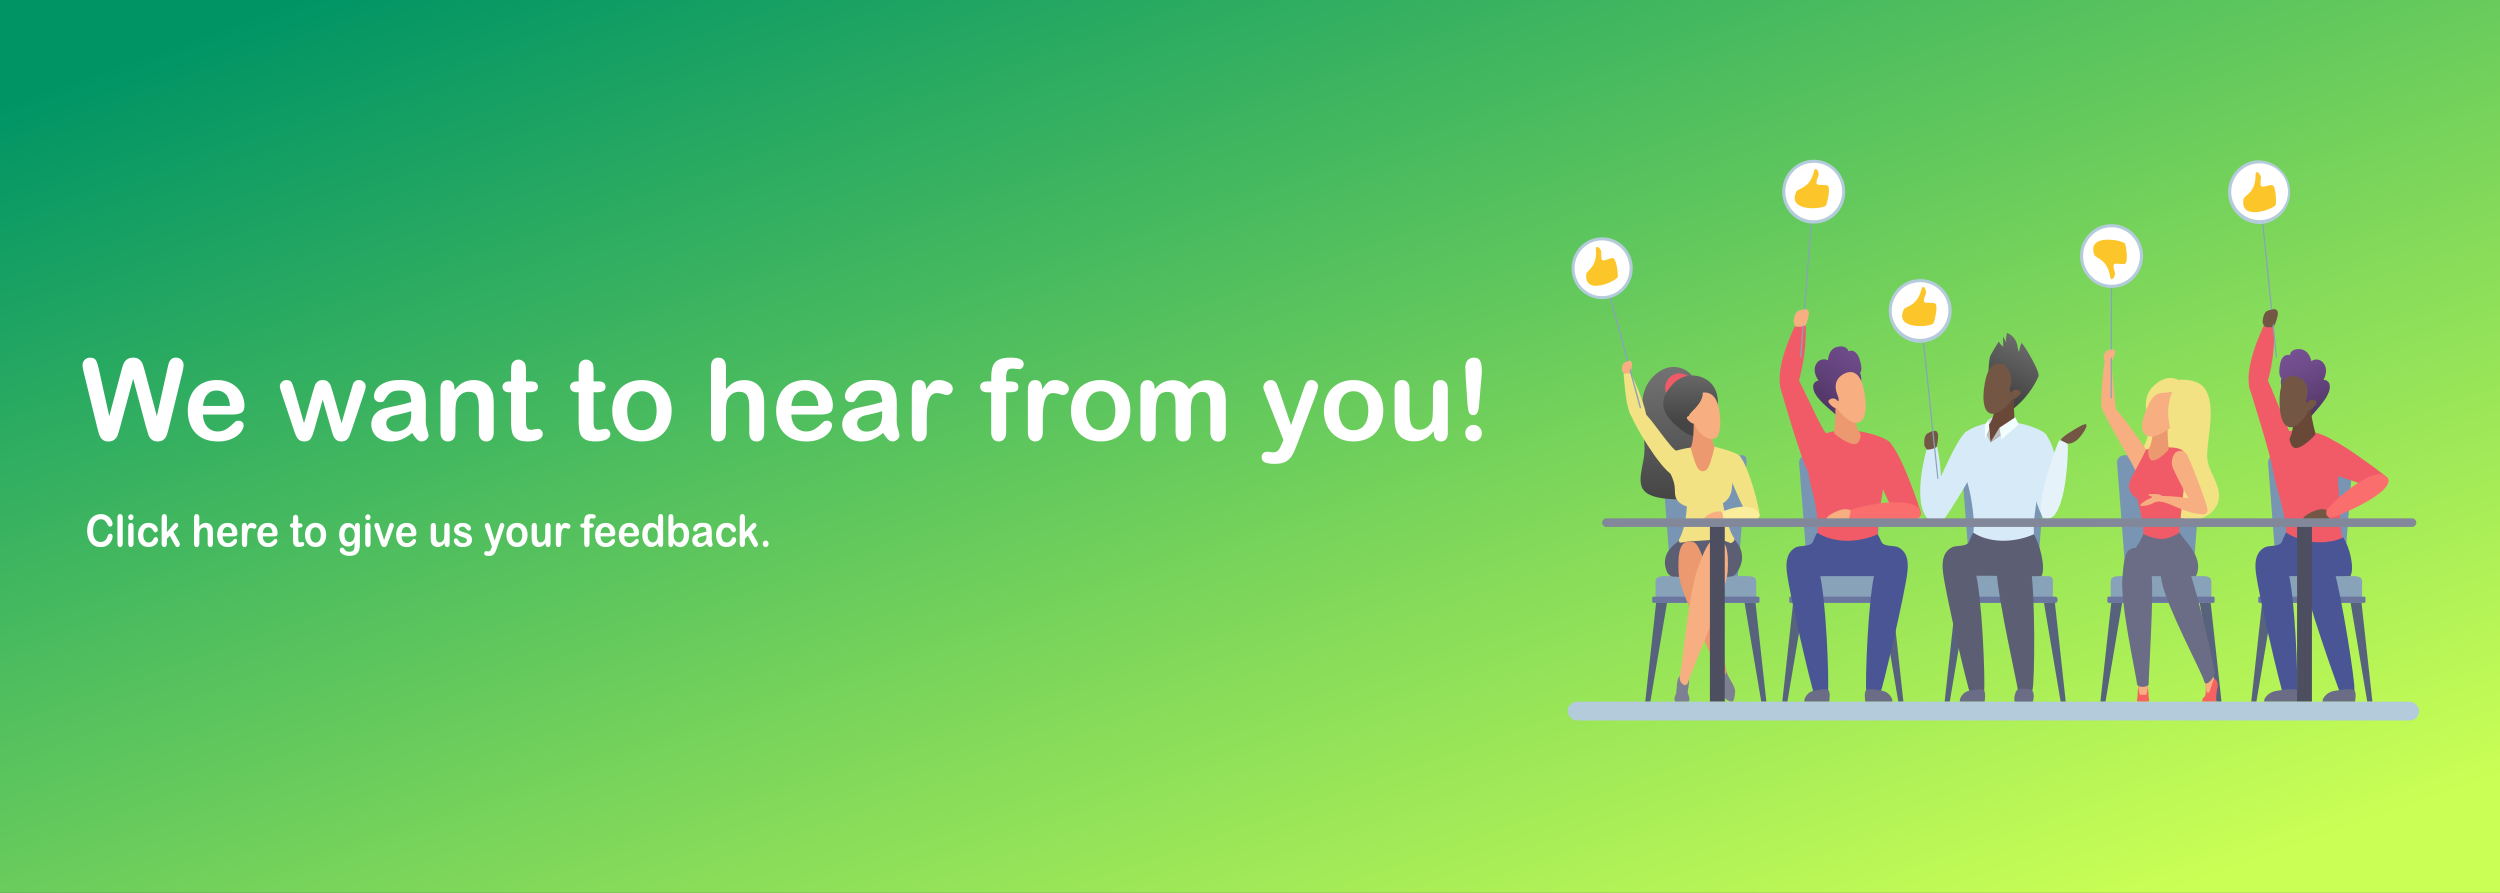 <?xml version="1.0" encoding="UTF-8"?>
<svg id="Vrstva_1" data-name="Vrstva 1" xmlns="http://www.w3.org/2000/svg" xmlns:xlink="http://www.w3.org/1999/xlink" viewBox="0 0 1400 500">
  <rect x="0" y="0" width="1400" height="500" fill="#333333" stroke="none"/>
  <defs>
    <style>
      .cls-1 {
        fill: #f2e284;
      }

      .cls-1, .cls-2, .cls-3, .cls-4, .cls-5, .cls-6, .cls-7, .cls-8, .cls-9, .cls-10, .cls-11, .cls-12, .cls-13, .cls-14, .cls-15, .cls-16, .cls-17, .cls-18, .cls-19, .cls-20, .cls-21, .cls-22, .cls-23, .cls-24, .cls-25, .cls-26, .cls-27, .cls-28, .cls-29, .cls-30, .cls-31, .cls-32, .cls-33, .cls-34 {
        stroke-width: 0px;
      }

      .cls-2 {
        fill: #4a5596;
      }

      .cls-3 {
        fill: #faee9d;
      }

      .cls-4 {
        fill: #ed996f;
      }

      .cls-35 {
        clip-path: url(#clippath);
      }

      .cls-5 {
        fill: #6a769d;
      }

      .cls-6 {
        fill: none;
      }

      .cls-7 {
        fill: #88a2ba;
      }

      .cls-8 {
        fill: url(#linear-gradient);
      }

      .cls-9 {
        fill: #4d4f60;
      }

      .cls-10 {
        fill: #b4cbdb;
      }

      .cls-11 {
        fill: #7d8091;
      }

      .cls-12 {
        fill: #bcbec0;
      }

      .cls-13 {
        fill: #6a6d85;
      }

      .cls-14 {
        fill: #5c5e73;
      }

      .cls-15 {
        fill: #735644;
      }

      .cls-16 {
        fill: #f7af81;
      }

      .cls-17 {
        fill: #694838;
      }

      .cls-18 {
        fill: #828899;
      }

      .cls-19 {
        fill: #57637d;
      }

      .cls-20 {
        fill: url(#linear-gradient-4);
      }

      .cls-21 {
        fill: url(#linear-gradient-2);
      }

      .cls-22 {
        fill: url(#linear-gradient-3);
      }

      .cls-23 {
        fill: url(#linear-gradient-5);
      }

      .cls-24 {
        fill: url(#linear-gradient-6);
      }

      .cls-25 {
        fill: #f76160;
      }

      .cls-26 {
        fill: #fa6e6e;
      }

      .cls-27 {
        fill: #e6f2fa;
      }

      .cls-28 {
        fill: #fcc62b;
      }

      .cls-29 {
        fill: #d3daed;
      }

      .cls-30 {
        fill: #d7eaf7;
      }

      .cls-31 {
        fill: #fff;
      }

      .cls-32 {
        fill: #7896b3;
      }

      .cls-33 {
        fill: #f05b67;
      }

      .cls-34 {
        fill: #f3fffe;
      }
    </style>
    <clipPath id="clippath">
      <rect class="cls-6" width="1400" height="500"/>
    </clipPath>
    <linearGradient id="linear-gradient" x1="459.08" y1="-1393.86" x2="980.72" y2="-2878.8" gradientTransform="translate(0 -1829.68) scale(1 -1)" gradientUnits="userSpaceOnUse">
      <stop offset=".2" stop-color="#009465"/>
      <stop offset=".52" stop-color="#80d85a"/>
      <stop offset=".72" stop-color="#caff55"/>
    </linearGradient>
    <linearGradient id="linear-gradient-2" x1="938.9" y1="-2188.88" x2="938.9" y2="-2263.01" gradientTransform="translate(0 2468.49)" gradientUnits="userSpaceOnUse">
      <stop offset="0" stop-color="#454545"/>
      <stop offset="1" stop-color="#737373"/>
    </linearGradient>
    <linearGradient id="linear-gradient-3" x1="795.02" y1="-1516.78" x2="805.61" y2="-1549.82" gradientTransform="translate(661.43 1924.29) rotate(-18.07)" xlink:href="#linear-gradient-2"/>
    <linearGradient id="linear-gradient-4" x1="-3083.09" y1="-3228.01" x2="-3083.09" y2="-3264.16" gradientTransform="translate(-3211.03 1713.32) rotate(-153.68) scale(1.04 -1.01) skewX(.24)" xlink:href="#linear-gradient-2"/>
    <linearGradient id="linear-gradient-5" x1="1011.3" y1="-2235.73" x2="1049.53" y2="-2283.4" gradientTransform="translate(0 2468.49)" gradientUnits="userSpaceOnUse">
      <stop offset="0" stop-color="#452e57"/>
      <stop offset="0" stop-color="#462f58"/>
      <stop offset=".42" stop-color="#614179"/>
      <stop offset=".77" stop-color="#714d8d"/>
      <stop offset="1" stop-color="#775194"/>
    </linearGradient>
    <linearGradient id="linear-gradient-6" x1="1302.25" y1="-2230.11" x2="1282.29" y2="-2274.26" xlink:href="#linear-gradient-5"/>
  </defs>
  <g class="cls-35">
    <g>
      <rect class="cls-6" x="-49.18" y="2.07" width="1498.35" height="499.45"/>
      <rect class="cls-8" width="1400" height="500"/>
      <g>
        <g>
          <path class="cls-31" d="M81.82,239.3l-7.25-27.22-7.34,27.22c-.57,2.06-1.02,3.55-1.37,4.45-.33.9-.92,1.71-1.76,2.41-.83.72-1.95,1.07-3.34,1.07-1.12,0-2.05-.21-2.77-.63-.72-.42-1.32-1.02-1.76-1.8-.45-.77-.82-1.69-1.1-2.76s-.54-2.05-.77-2.96l-7.47-30.57c-.45-1.77-.67-3.13-.67-4.05,0-1.17.41-2.16,1.22-2.97s1.82-1.21,3.03-1.21c1.65,0,2.76.54,3.34,1.61.57,1.07,1.07,2.63,1.5,4.68l5.88,26.51,6.58-24.81c.49-1.9.93-3.35,1.32-4.34s1.02-1.85,1.9-2.57,2.07-1.08,3.58-1.08,2.72.37,3.56,1.13c.85.76,1.43,1.57,1.76,2.46s.77,2.36,1.32,4.4l6.64,24.81,5.88-26.51c.28-1.38.56-2.46.81-3.25.26-.78.69-1.49,1.32-2.11s1.52-.93,2.71-.93,2.19.4,3.01,1.19c.82.8,1.24,1.79,1.24,2.99,0,.85-.22,2.2-.67,4.05l-7.47,30.57c-.51,2.06-.93,3.58-1.27,4.54s-.91,1.8-1.71,2.52-1.94,1.08-3.41,1.08c-1.39,0-2.5-.35-3.34-1.06-.83-.7-1.42-1.49-1.75-2.37-.32-.87-.78-2.38-1.37-4.5l.02.02Z"/>
          <path class="cls-31" d="M130.01,232.12h-16.34c.02,1.92.4,3.61,1.15,5.08.74,1.47,1.73,2.57,2.97,3.31,1.23.74,2.6,1.12,4.09,1.12,1,0,1.91-.12,2.74-.36.82-.24,1.62-.61,2.41-1.12.77-.51,1.49-1.05,2.14-1.62.65-.57,1.5-1.37,2.54-2.36.42-.37,1.04-.56,1.84-.56.86,0,1.55.24,2.08.72.53.47.8,1.15.8,2.01,0,.77-.3,1.66-.89,2.68s-1.48,2.01-2.68,2.94c-1.19.94-2.69,1.71-4.5,2.34-1.81.62-3.88.93-6.23.93-5.37,0-9.54-1.55-12.51-4.64-2.98-3.1-4.47-7.3-4.47-12.6,0-2.5.37-4.82,1.1-6.95.73-2.14,1.81-3.97,3.21-5.49,1.41-1.52,3.14-2.7,5.2-3.51,2.06-.82,4.35-1.22,6.85-1.22,3.26,0,6.06.7,8.4,2.09s4.09,3.2,5.24,5.4c1.17,2.21,1.75,4.46,1.75,6.75,0,2.12-.6,3.5-1.81,4.14s-2.9.94-5.08.94h0ZM113.67,227.31h15.14c-.21-2.89-.97-5.05-2.31-6.48-1.34-1.43-3.1-2.16-5.28-2.16s-3.79.72-5.13,2.18-2.15,3.6-2.43,6.46Z"/>
          <path class="cls-31" d="M164.81,218.11l5.44,18.89,4.95-17.56c.53-1.84.92-3.09,1.18-3.76.26-.67.73-1.32,1.44-1.92s1.66-.92,2.89-.92,2.22.31,2.92.92c.71.61,1.2,1.27,1.48,1.98.28.72.68,1.95,1.19,3.7l4.96,17.56,5.51-18.89c.37-1.37.67-2.35.89-2.96.22-.61.6-1.15,1.13-1.61s1.3-.7,2.3-.7,1.86.35,2.6,1.05,1.1,1.53,1.1,2.48c0,.87-.32,2.18-.95,3.94l-6.83,20.25c-.59,1.71-1.05,2.96-1.37,3.71-.32.77-.84,1.45-1.55,2.05-.71.6-1.66.9-2.89.9s-2.26-.32-2.98-.96-1.26-1.42-1.61-2.36c-.35-.93-.72-2.14-1.13-3.62l-4.77-16.47-4.62,16.47c-.62,2.29-1.27,4.02-1.99,5.19-.72,1.17-1.97,1.75-3.76,1.75-.92,0-1.7-.18-2.34-.54s-1.18-.87-1.61-1.55c-.42-.67-.81-1.47-1.13-2.38-.32-.92-.58-1.65-.77-2.18l-6.76-20.25c-.67-1.9-1.01-3.21-1.01-3.94,0-.91.36-1.72,1.07-2.45s1.59-1.08,2.63-1.08c1.39,0,2.32.4,2.81,1.19.49.8,1.01,2.16,1.56,4.07h0Z"/>
          <path class="cls-31" d="M230.83,242.45c-2.02,1.59-3.97,2.78-5.86,3.58-1.89.79-4,1.19-6.35,1.19-2.14,0-4.02-.43-5.64-1.28-1.62-.86-2.87-2.01-3.75-3.49-.87-1.47-1.32-3.05-1.32-4.77,0-2.31.72-4.29,2.17-5.92s3.44-2.72,5.97-3.28c.53-.12,1.85-.4,3.95-.83s3.9-.83,5.4-1.19,3.12-.8,4.88-1.32c-.1-2.23-.55-3.86-1.33-4.91-.78-1.04-2.41-1.56-4.88-1.56-2.12,0-3.72.3-4.79.9-1.07.6-1.99,1.5-2.76,2.7s-1.31,1.99-1.62,2.37-.99.57-2.03.57c-.94,0-1.75-.31-2.43-.92s-1.02-1.39-1.02-2.34c0-1.49.52-2.93,1.56-4.34s2.66-2.56,4.86-3.47c2.21-.91,4.94-1.37,8.23-1.37,3.67,0,6.56.44,8.66,1.32s3.59,2.26,4.45,4.16,1.3,4.42,1.3,7.56c0,1.98,0,3.66-.02,5.04,0,1.38-.02,2.92-.05,4.61,0,1.59.26,3.25.78,4.97s.78,2.83.78,3.33c0,.87-.4,1.66-1.21,2.37-.81.72-1.71,1.07-2.74,1.07-.86,0-1.71-.41-2.54-1.22s-1.72-2-2.66-3.55h0ZM230.28,230.23c-1.22.46-3.01.93-5.34,1.44-2.34.51-3.95.87-4.85,1.12s-1.76.7-2.57,1.39c-.82.69-1.22,1.66-1.22,2.9s.48,2.37,1.44,3.27c.96.9,2.21,1.35,3.76,1.35,1.65,0,3.18-.37,4.58-1.1s2.42-1.67,3.07-2.83c.76-1.28,1.13-3.39,1.13-6.32v-1.21h0Z"/>
          <path class="cls-31" d="M254.55,217.52v1.02c1.47-1.96,3.07-3.4,4.82-4.32s3.75-1.38,6.01-1.38,4.17.48,5.9,1.46c1.73.97,3.03,2.35,3.89,4.12.55,1.03.91,2.15,1.07,3.35s.24,2.72.24,4.59v15.73c0,1.69-.38,2.97-1.15,3.84-.77.87-1.76,1.3-2.98,1.3s-2.26-.44-3.03-1.33c-.77-.89-1.17-2.16-1.17-3.81v-14.09c0-2.79-.38-4.92-1.15-6.39s-2.29-2.21-4.58-2.21c-1.49,0-2.85.45-4.07,1.35s-2.12,2.13-2.69,3.7c-.41,1.26-.62,3.61-.62,7.06v10.59c0,1.71-.39,3-1.18,3.85s-1.8,1.28-3.05,1.28-2.19-.44-2.97-1.33c-.77-.89-1.17-2.16-1.17-3.81v-24.43c0-1.61.35-2.81,1.04-3.6s1.64-1.19,2.85-1.19c.73,0,1.4.17,1.99.52.59.35,1.07.87,1.42,1.58.36.7.53,1.56.53,2.57h.02Z"/>
          <path class="cls-31" d="M285.26,213.59h.92v-5.08c0-1.37.03-2.43.11-3.2s.27-1.44.6-2c.32-.57.8-1.05,1.41-1.41.62-.36,1.3-.54,2.05-.54,1.06,0,2.02.4,2.88,1.21.57.54.93,1.19,1.09,1.96.15.77.23,1.87.23,3.3v5.76h3.06c1.18,0,2.09.28,2.71.85s.93,1.3.93,2.18c0,1.13-.44,1.93-1.33,2.38-.89.46-2.16.68-3.81.68h-1.56v15.55c0,1.32.05,2.34.14,3.05s.33,1.29.73,1.73,1.05.67,1.94.67c.49,0,1.15-.09,1.99-.27.83-.17,1.49-.27,1.96-.27.67,0,1.28.27,1.82.82s.81,1.22.81,2.03c0,1.37-.73,2.41-2.21,3.13-1.47.72-3.58,1.08-6.33,1.08-2.61,0-4.59-.44-5.94-1.33s-2.23-2.11-2.65-3.69c-.42-1.56-.62-3.66-.62-6.28v-16.22h-1.1c-1.21,0-2.12-.29-2.76-.87s-.95-1.31-.95-2.2.33-1.61.99-2.18c.67-.57,1.62-.85,2.89-.85h0Z"/>
          <path class="cls-31" d="M323.11,213.59h.92v-5.08c0-1.37.03-2.43.11-3.2s.27-1.44.6-2c.32-.57.8-1.05,1.41-1.41.62-.36,1.3-.54,2.05-.54,1.06,0,2.02.4,2.88,1.21.57.54.93,1.19,1.09,1.96.15.77.23,1.87.23,3.3v5.76h3.06c1.18,0,2.09.28,2.71.85s.93,1.3.93,2.18c0,1.13-.44,1.93-1.33,2.38-.89.46-2.16.68-3.81.68h-1.56v15.55c0,1.32.05,2.34.14,3.05s.33,1.29.73,1.73,1.05.67,1.94.67c.49,0,1.15-.09,1.99-.27.83-.17,1.49-.27,1.96-.27.67,0,1.28.27,1.82.82s.81,1.22.81,2.03c0,1.37-.73,2.41-2.21,3.13-1.47.72-3.58,1.08-6.33,1.08-2.61,0-4.59-.44-5.94-1.33s-2.23-2.11-2.65-3.69c-.42-1.56-.62-3.66-.62-6.28v-16.22h-1.1c-1.21,0-2.12-.29-2.76-.87s-.95-1.31-.95-2.2.33-1.61.99-2.18c.67-.57,1.62-.85,2.89-.85h0Z"/>
          <path class="cls-31" d="M376.11,230.03c0,2.52-.39,4.84-1.17,6.97s-1.9,3.95-3.36,5.48c-1.47,1.53-3.22,2.7-5.26,3.51s-4.34,1.22-6.88,1.22-4.8-.42-6.83-1.24c-2.02-.82-3.77-2.01-5.24-3.55-1.48-1.54-2.6-3.35-3.36-5.45s-1.15-4.41-1.15-6.95.39-4.9,1.17-7.03c.77-2.12,1.89-3.95,3.34-5.45,1.45-1.51,3.2-2.67,5.26-3.49,2.06-.82,4.34-1.22,6.83-1.22s4.82.42,6.88,1.24c2.06.82,3.82,2.01,5.29,3.53,1.47,1.53,2.59,3.35,3.35,5.45s1.15,4.43,1.15,6.97v.02ZM367.72,230.03c0-3.45-.75-6.13-2.25-8.05-1.5-1.92-3.51-2.88-6.04-2.88-1.63,0-3.07.43-4.31,1.28-1.24.86-2.21,2.12-2.88,3.8s-1.01,3.62-1.01,5.85.33,4.14.99,5.79,1.61,2.91,2.85,3.8c1.23.87,2.69,1.32,4.36,1.32,2.53,0,4.54-.97,6.04-2.9,1.5-1.93,2.25-4.59,2.25-8.01h0Z"/>
          <path class="cls-31" d="M406.52,205.42v12.54c1.06-1.24,2.1-2.22,3.1-2.94,1.01-.72,2.12-1.27,3.35-1.62,1.22-.36,2.54-.54,3.95-.54,2.12,0,4,.46,5.64,1.37,1.64.91,2.93,2.23,3.87,3.96.59,1.02.99,2.14,1.19,3.39s.31,2.69.31,4.32v16.2c0,1.69-.38,2.97-1.15,3.84-.77.87-1.78,1.3-3.05,1.3-2.76,0-4.13-1.71-4.13-5.14v-14.28c0-2.71-.4-4.79-1.19-6.24-.8-1.46-2.31-2.18-4.53-2.18-1.49,0-2.83.43-4.02,1.28-1.19.86-2.09,2.03-2.68,3.51-.45,1.26-.67,3.5-.67,6.72v11.18c0,1.67-.37,2.95-1.12,3.82s-1.78,1.32-3.1,1.32c-2.76,0-4.13-1.71-4.13-5.14v-36.67c0-1.71.36-3,1.08-3.85s1.74-1.28,3.05-1.28,2.36.43,3.1,1.3c.74.87,1.12,2.15,1.12,3.84v.02Z"/>
          <path class="cls-31" d="M459.51,232.12h-16.34c.02,1.92.4,3.61,1.15,5.08.74,1.47,1.73,2.57,2.97,3.31,1.23.74,2.6,1.12,4.09,1.12,1,0,1.91-.12,2.74-.36.82-.24,1.62-.61,2.41-1.12.77-.51,1.49-1.05,2.14-1.62s1.5-1.37,2.54-2.36c.42-.37,1.04-.56,1.84-.56.86,0,1.55.24,2.08.72.53.47.8,1.15.8,2.01,0,.77-.3,1.66-.89,2.68s-1.48,2.01-2.68,2.94c-1.19.94-2.69,1.71-4.5,2.34-1.81.62-3.88.93-6.23.93-5.37,0-9.54-1.55-12.51-4.64-2.98-3.1-4.47-7.3-4.47-12.6,0-2.5.37-4.82,1.1-6.95.73-2.14,1.81-3.97,3.21-5.49,1.41-1.52,3.14-2.7,5.2-3.51,2.06-.82,4.35-1.22,6.85-1.22,3.26,0,6.06.7,8.4,2.09s4.09,3.2,5.24,5.4c1.17,2.21,1.75,4.46,1.75,6.75,0,2.12-.6,3.5-1.81,4.14s-2.9.94-5.08.94h0ZM443.18,227.31h15.14c-.21-2.89-.97-5.05-2.31-6.48-1.34-1.43-3.1-2.16-5.28-2.16s-3.79.72-5.13,2.18-2.15,3.6-2.43,6.46Z"/>
          <path class="cls-31" d="M494.55,242.45c-2.02,1.59-3.97,2.78-5.86,3.58-1.89.79-4,1.19-6.35,1.19-2.14,0-4.02-.43-5.64-1.28-1.62-.86-2.87-2.01-3.75-3.49-.87-1.47-1.32-3.05-1.32-4.77,0-2.31.72-4.29,2.17-5.92s3.44-2.72,5.97-3.28c.53-.12,1.85-.4,3.95-.83s3.9-.83,5.4-1.19,3.12-.8,4.88-1.32c-.1-2.23-.55-3.86-1.33-4.91-.78-1.04-2.41-1.56-4.88-1.56-2.12,0-3.72.3-4.79.9-1.07.6-1.99,1.5-2.76,2.7s-1.31,1.99-1.62,2.37-.99.57-2.03.57c-.94,0-1.75-.31-2.43-.92s-1.02-1.39-1.02-2.34c0-1.49.52-2.93,1.56-4.34s2.66-2.56,4.86-3.47c2.21-.91,4.94-1.37,8.23-1.37,3.67,0,6.56.44,8.66,1.32s3.59,2.26,4.45,4.16,1.3,4.42,1.3,7.56c0,1.98,0,3.66-.02,5.04,0,1.38-.02,2.92-.05,4.61,0,1.59.26,3.25.78,4.97s.78,2.83.78,3.33c0,.87-.4,1.66-1.21,2.37-.81.72-1.71,1.07-2.74,1.07-.86,0-1.71-.41-2.54-1.22s-1.72-2-2.66-3.55h0ZM494,230.23c-1.22.46-3.01.93-5.34,1.44-2.34.51-3.95.87-4.85,1.12s-1.76.7-2.57,1.39c-.82.69-1.22,1.66-1.22,2.9s.48,2.37,1.44,3.27c.96.9,2.21,1.35,3.76,1.35,1.65,0,3.18-.37,4.58-1.1s2.42-1.67,3.07-2.83c.76-1.28,1.13-3.39,1.13-6.32v-1.21h0Z"/>
          <path class="cls-31" d="M518.97,235.02v7.06c0,1.71-.4,3-1.19,3.85s-1.81,1.28-3.03,1.28-2.19-.43-2.97-1.3c-.77-.87-1.17-2.15-1.17-3.84v-23.54c0-3.8,1.36-5.7,4.07-5.7,1.39,0,2.39.44,3,1.33.62.89.95,2.2,1.01,3.94,1-1.73,2.02-3.05,3.07-3.94,1.05-.89,2.46-1.33,4.2-1.33s3.45.44,5.11,1.33c1.65.89,2.48,2.06,2.48,3.53,0,1.03-.35,1.88-1.06,2.56-.71.67-1.47,1.01-2.28,1.01-.31,0-1.05-.19-2.22-.57s-2.21-.57-3.1-.57c-1.22,0-2.22.32-3,.97s-1.37,1.61-1.81,2.9c-.42,1.28-.72,2.81-.89,4.57s-.24,3.92-.24,6.46h.02Z"/>
          <path class="cls-31" d="M553.12,213.59h1.99v-2.54c0-2.64.33-4.74.99-6.3.67-1.56,1.78-2.7,3.36-3.4,1.58-.72,3.75-1.07,6.5-1.07,4.88,0,7.31,1.21,7.31,3.62,0,.78-.26,1.46-.77,2.01s-1.12.83-1.81.83c-.32,0-.89-.06-1.68-.18-.8-.12-1.47-.18-2.02-.18-1.51,0-2.48.45-2.91,1.35s-.64,2.18-.64,3.85v2.01h2.05c3.18,0,4.77.97,4.77,2.91,0,1.38-.42,2.26-1.27,2.63-.85.37-2.01.56-3.5.56h-2.05v22.39c0,1.67-.39,2.95-1.18,3.82-.78.87-1.8,1.32-3.05,1.32s-2.16-.44-2.96-1.32c-.78-.87-1.18-2.16-1.18-3.82v-22.39h-2.3c-1.24,0-2.21-.28-2.88-.85s-1.01-1.31-1.01-2.21c0-2.02,1.4-3.04,4.2-3.04h.03Z"/>
          <path class="cls-31" d="M633,230.03c0,2.52-.39,4.84-1.17,6.97-.77,2.12-1.9,3.95-3.36,5.48-1.47,1.53-3.22,2.7-5.26,3.51s-4.34,1.22-6.88,1.22-4.8-.42-6.83-1.24-3.77-2.01-5.24-3.55c-1.48-1.54-2.6-3.35-3.36-5.45s-1.15-4.41-1.15-6.95.39-4.9,1.17-7.03c.77-2.12,1.89-3.95,3.34-5.45s3.2-2.67,5.26-3.49c2.06-.82,4.34-1.22,6.83-1.22s4.82.42,6.88,1.24c2.06.82,3.82,2.01,5.29,3.53,1.47,1.53,2.59,3.35,3.35,5.45s1.15,4.43,1.15,6.97v.02ZM624.62,230.03c0-3.45-.75-6.13-2.25-8.05-1.5-1.92-3.51-2.88-6.04-2.88-1.63,0-3.07.43-4.31,1.28-1.24.86-2.21,2.12-2.88,3.8s-1.01,3.62-1.01,5.85.33,4.14.99,5.79,1.61,2.91,2.85,3.8c1.23.87,2.69,1.32,4.36,1.32,2.53,0,4.55-.97,6.04-2.9s2.25-4.59,2.25-8.01h0Z"/>
          <path class="cls-31" d="M583.97,235.02v7.06c0,1.71-.4,3-1.19,3.85s-1.81,1.28-3.03,1.28-2.19-.43-2.97-1.3c-.77-.87-1.17-2.15-1.17-3.84v-23.54c0-3.8,1.36-5.7,4.07-5.7,1.39,0,2.39.44,3,1.33.62.89.95,2.2,1.01,3.94,1-1.73,2.02-3.05,3.07-3.94,1.05-.89,2.46-1.33,4.2-1.33s3.45.44,5.11,1.33c1.65.89,2.48,2.06,2.48,3.53,0,1.03-.35,1.88-1.06,2.56-.71.67-1.47,1.01-2.28,1.01-.31,0-1.05-.19-2.22-.57s-2.21-.57-3.1-.57c-1.22,0-2.22.32-3,.97s-1.37,1.61-1.81,2.9c-.42,1.28-.72,2.81-.89,4.57s-.24,3.92-.24,6.46h.02Z"/>
          <path class="cls-31" d="M666.91,230.66v11.25c0,1.77-.4,3.1-1.19,4-.8.89-1.85,1.33-3.15,1.33s-2.29-.44-3.07-1.33-1.18-2.22-1.18-4v-13.47c0-2.12-.07-3.78-.22-4.95s-.53-2.14-1.17-2.9c-.63-.75-1.63-1.13-3-1.13-2.73,0-4.54.95-5.4,2.85s-1.3,4.63-1.3,8.17v11.43c0,1.76-.39,3.08-1.18,3.98-.78.9-1.82,1.35-3.1,1.35s-2.3-.45-3.1-1.35-1.21-2.22-1.21-3.98v-24.19c0-1.59.36-2.8,1.08-3.62s1.68-1.24,2.86-1.24,2.1.38,2.86,1.17,1.15,1.84,1.15,3.2v.81c1.45-1.76,3-3.05,4.65-3.87,1.65-.82,3.49-1.24,5.51-1.24s3.9.42,5.42,1.27c1.51.85,2.76,2.13,3.73,3.84,1.41-1.73,2.91-3.02,4.53-3.85s3.4-1.26,5.35-1.26c2.28,0,4.25.46,5.9,1.37,1.65.91,2.89,2.21,3.7,3.9.72,1.53,1.07,3.94,1.07,7.22v16.51c0,1.77-.4,3.1-1.19,4-.8.89-1.85,1.33-3.15,1.33s-2.3-.45-3.1-1.35-1.21-2.22-1.21-3.98v-14.22c0-1.81-.07-3.27-.23-4.37-.15-1.09-.57-2.01-1.24-2.76s-1.69-1.12-3.06-1.12c-1.1,0-2.15.33-3.14.99s-1.76,1.55-2.31,2.66c-.61,1.42-.92,3.95-.92,7.56h0Z"/>
          <path class="cls-31" d="M717.95,248.28l.77-1.89-10.28-26.2c-.63-1.51-.95-2.61-.95-3.28,0-.72.18-1.39.55-2.01.37-.62.87-1.12,1.52-1.49s1.31-.56,2.01-.56c1.21,0,2.11.38,2.72,1.17.62.77,1.15,1.88,1.62,3.33l7.07,20.81,6.7-19.35c.53-1.56,1.01-2.8,1.44-3.69.42-.89.88-1.49,1.37-1.8.48-.31,1.16-.47,2.03-.47.63,0,1.24.17,1.82.51s1.03.8,1.35,1.38.47,1.19.47,1.82c-.08.39-.22.95-.4,1.67s-.41,1.46-.67,2.2l-10.9,28.86c-.94,2.54-1.86,4.53-2.76,5.98s-2.09,2.56-3.56,3.33c-1.48.77-3.47,1.17-5.99,1.17s-4.29-.27-5.51-.81-1.84-1.52-1.84-2.94c0-.97.29-1.71.87-2.25s1.44-.79,2.59-.79c.45,0,.89.06,1.32.18.53.12.99.18,1.37.18.96,0,1.71-.14,2.26-.43s1.05-.79,1.48-1.5c.44-.72.94-1.76,1.52-3.15h0Z"/>
          <path class="cls-31" d="M774.64,230.03c0,2.52-.39,4.84-1.17,6.97-.77,2.12-1.9,3.95-3.36,5.48-1.47,1.53-3.22,2.7-5.26,3.51s-4.34,1.22-6.88,1.22-4.8-.42-6.83-1.24-3.77-2.01-5.24-3.55c-1.48-1.54-2.6-3.35-3.36-5.45s-1.15-4.41-1.15-6.95.39-4.9,1.17-7.03c.77-2.12,1.89-3.95,3.34-5.45s3.2-2.67,5.26-3.49c2.06-.82,4.34-1.22,6.83-1.22s4.82.42,6.88,1.24c2.06.82,3.82,2.01,5.29,3.53s2.59,3.35,3.35,5.45,1.15,4.43,1.15,6.97v.02ZM766.26,230.03c0-3.45-.75-6.13-2.25-8.05-1.5-1.92-3.51-2.88-6.04-2.88-1.63,0-3.07.43-4.31,1.28-1.24.86-2.21,2.12-2.88,3.8s-1.01,3.62-1.01,5.85.33,4.14.99,5.79,1.61,2.91,2.85,3.8c1.23.87,2.69,1.32,4.36,1.32,2.53,0,4.55-.97,6.04-2.9s2.25-4.59,2.25-8.01h0Z"/>
          <path class="cls-31" d="M802.91,242.45v-1.08c-1,1.28-2.05,2.36-3.15,3.22-1.1.87-2.31,1.52-3.61,1.94-1.31.42-2.8.63-4.47.63-2.02,0-3.83-.42-5.43-1.27-1.6-.85-2.84-2.01-3.72-3.5-1.04-1.8-1.56-4.38-1.56-7.74v-16.76c0-1.69.37-2.96,1.13-3.8.76-.83,1.76-1.26,3-1.26s2.28.42,3.06,1.27c.77.85,1.17,2.11,1.17,3.78v13.54c0,1.96.17,3.6.49,4.94s.92,2.37,1.76,3.13,2,1.13,3.45,1.13,2.73-.42,3.98-1.27c1.24-.85,2.15-1.95,2.72-3.31.47-1.2.71-3.82.71-7.87v-10.28c0-1.67.38-2.93,1.17-3.78.77-.85,1.78-1.27,3.03-1.27s2.25.42,3,1.26c.76.83,1.13,2.1,1.13,3.8v24.5c0,1.61-.36,2.82-1.08,3.62s-1.66,1.21-2.8,1.21-2.09-.42-2.83-1.26c-.75-.83-1.12-2.01-1.12-3.51h0Z"/>
          <path class="cls-31" d="M821.82,226.79l-.98-14.83c-.18-2.89-.27-4.96-.27-6.23,0-1.71.44-3.05,1.33-4.01.89-.96,2.06-1.44,3.5-1.44,1.76,0,2.93.62,3.52,1.84s.89,3,.89,5.31c0,1.37-.07,2.75-.22,4.15l-1.32,15.27c-.14,1.81-.45,3.21-.92,4.18-.47.97-1.25,1.46-2.32,1.46s-1.86-.47-2.3-1.41c-.42-.94-.73-2.37-.92-4.29h0ZM825.22,247.17c-1.25,0-2.33-.41-3.26-1.22s-1.39-1.96-1.39-3.42c0-1.28.44-2.37,1.33-3.26.89-.9,1.97-1.35,3.25-1.35s2.38.45,3.29,1.35,1.37,1.99,1.37,3.26c0,1.45-.46,2.58-1.37,3.4s-1.99,1.24-3.21,1.24h0Z"/>
        </g>
        <g>
          <path class="cls-31" d="M63.05,300.4c0,.57-.12,1.18-.37,1.85s-.65,1.32-1.18,1.95c-.54.64-1.22,1.16-2.06,1.56s-1.81.6-2.92.6c-.84,0-1.61-.09-2.31-.27-.69-.17-1.32-.46-1.88-.83-.57-.38-1.08-.87-1.56-1.49-.42-.56-.78-1.19-1.08-1.88-.3-.69-.52-1.44-.67-2.22-.15-.79-.22-1.62-.22-2.51,0-1.44.19-2.73.57-3.86s.91-2.11,1.61-2.92,1.51-1.42,2.46-1.85,1.94-.63,3-.63c1.3,0,2.45.29,3.46.87,1.01.57,1.79,1.29,2.32,2.14.54.85.81,1.66.81,2.41,0,.42-.13.78-.39,1.1s-.57.47-.95.47c-.42,0-.72-.11-.93-.33-.21-.22-.44-.6-.69-1.13-.42-.88-.92-1.55-1.49-1.99s-1.27-.66-2.11-.66c-1.33,0-2.39.57-3.18,1.7s-1.18,2.74-1.18,4.82c0,1.39.17,2.55.52,3.47.35.92.84,1.61,1.48,2.06s1.39.68,2.25.68c.93,0,1.71-.26,2.36-.77.64-.52,1.13-1.27,1.46-2.27.14-.47.31-.86.52-1.15s.53-.45.98-.45c.38,0,.72.15.99.45s.42.67.42,1.12v-.02Z"/>
          <path class="cls-31" d="M65.76,304.33v-14.43c0-.67.13-1.17.4-1.52s.62-.52,1.07-.52.82.17,1.09.51.42.84.42,1.52v14.43c0,.67-.14,1.18-.42,1.52-.28.34-.64.51-1.08.51s-.79-.17-1.07-.52-.41-.85-.41-1.5h0Z"/>
          <path class="cls-31" d="M73.31,291.27c-.42,0-.77-.14-1.07-.42s-.44-.69-.44-1.21c0-.47.15-.86.45-1.17s.65-.46,1.05-.46.72.14,1.02.42.45.68.45,1.21-.15.92-.43,1.2c-.29.29-.64.43-1.04.43h0ZM74.79,294.7v9.62c0,.67-.14,1.17-.42,1.52s-.64.52-1.08.52-.79-.17-1.07-.52-.41-.85-.41-1.5v-9.52c0-.66.13-1.16.41-1.49s.62-.5,1.07-.5.8.17,1.08.5.42.8.42,1.39h0Z"/>
          <path class="cls-31" d="M88.55,302.23c0,.42-.11.86-.33,1.33s-.56.92-1.02,1.35-1.02.77-1.71,1.03c-.69.26-1.47.39-2.34.39-1.84,0-3.28-.6-4.31-1.8-1.03-1.2-1.55-2.81-1.55-4.82,0-1.37.23-2.57.71-3.62s1.16-1.86,2.05-2.43,1.96-.86,3.2-.86c.77,0,1.48.12,2.12.37s1.19.57,1.64.97c.45.4.79.82,1.02,1.27s.36.87.36,1.27-.13.73-.4,1.02c-.27.27-.59.42-.97.42-.25,0-.45-.07-.62-.22-.17-.14-.35-.37-.55-.69-.37-.62-.74-1.08-1.14-1.39-.4-.31-.9-.47-1.52-.47-.88,0-1.59.38-2.13,1.15s-.81,1.82-.81,3.15c0,.62.07,1.2.21,1.72s.34.97.6,1.34c.26.37.57.65.95.84s.78.28,1.22.28c.6,0,1.11-.16,1.53-.47s.8-.78,1.13-1.42c.18-.37.37-.67.59-.87s.47-.32.77-.32c.37,0,.67.16.91.47s.36.64.36.99h0Z"/>
          <path class="cls-31" d="M97.71,304.83l-2.63-4.83-1.61,1.71v2.65c0,.64-.15,1.14-.45,1.48s-.65.52-1.04.52c-.46,0-.82-.17-1.08-.52s-.39-.85-.39-1.52v-14.19c0-.74.12-1.3.38-1.69.26-.38.62-.58,1.09-.58s.82.17,1.09.52c.27.35.4.87.4,1.55v8.07l3.35-3.93c.42-.49.73-.82.95-1s.48-.27.8-.27c.37,0,.68.13.92.4.25.27.37.6.37.99,0,.49-.4,1.14-1.22,1.95l-1.58,1.62,3.05,5.37c.22.4.39.7.48.91.1.21.15.41.15.59,0,.52-.13.95-.39,1.25-.26.31-.6.46-1.02.46-.37,0-.64-.11-.84-.33s-.47-.62-.8-1.2l.02.02Z"/>
          <path class="cls-31" d="M111.61,289.88v4.94c.37-.49.75-.87,1.11-1.16.36-.28.76-.5,1.2-.64s.91-.22,1.41-.22c.76,0,1.42.17,2.01.53.58.36,1.05.87,1.38,1.56.21.4.35.84.42,1.33s.11,1.06.11,1.7v6.38c0,.67-.13,1.17-.41,1.52s-.63.52-1.08.52c-.98,0-1.47-.67-1.47-2.02v-5.62c0-1.07-.14-1.88-.42-2.46s-.82-.86-1.61-.86c-.53,0-1.01.17-1.43.51-.42.34-.74.8-.96,1.38-.16.5-.24,1.38-.24,2.65v4.4c0,.66-.13,1.16-.4,1.51-.27.34-.63.52-1.11.52-.98,0-1.47-.67-1.47-2.02v-14.43c0-.67.13-1.18.39-1.52.26-.34.62-.51,1.08-.51s.84.17,1.11.52.4.85.4,1.52v-.02Z"/>
          <path class="cls-31" d="M130.5,300.4h-5.83c0,.76.14,1.42.41,2s.62,1.02,1.06,1.31.92.44,1.46.44c.36,0,.68-.05.97-.14s.58-.24.86-.44.53-.42.77-.64.53-.53.91-.92c.15-.15.37-.22.66-.22.31,0,.55.09.74.28.19.18.28.45.28.79,0,.3-.11.65-.32,1.06-.21.4-.53.79-.96,1.16-.42.37-.96.67-1.61.92s-1.38.37-2.22.37c-1.91,0-3.4-.61-4.46-1.83s-1.59-2.87-1.59-4.96c0-.98.13-1.9.39-2.74s.64-1.56,1.15-2.16,1.12-1.07,1.86-1.38c.73-.32,1.55-.48,2.45-.48,1.17,0,2.16.27,3,.82s1.46,1.26,1.87,2.13.62,1.76.62,2.66c0,.84-.22,1.38-.64,1.63s-1.03.37-1.81.37v-.02ZM124.67,298.51h5.4c-.07-1.14-.35-1.99-.82-2.56s-1.11-.85-1.88-.85-1.35.28-1.83.86c-.47.57-.77,1.42-.87,2.54h0Z"/>
          <path class="cls-31" d="M138.43,301.55v2.78c0,.67-.14,1.18-.42,1.52-.28.34-.64.51-1.08.51s-.78-.17-1.06-.52-.42-.85-.42-1.52v-9.26c0-1.5.48-2.25,1.45-2.25.49,0,.85.17,1.07.52s.34.87.36,1.55c.36-.68.72-1.2,1.1-1.55s.87-.52,1.5-.52,1.23.17,1.82.52.88.82.88,1.39c0,.41-.12.74-.37,1.01-.25.27-.52.4-.82.4-.11,0-.37-.07-.79-.22s-.79-.22-1.11-.22c-.43,0-.79.12-1.07.38s-.49.63-.64,1.14-.26,1.11-.32,1.8c-.06.69-.08,1.54-.08,2.54h0Z"/>
          <path class="cls-31" d="M153.02,300.4h-5.83c0,.76.14,1.42.41,2s.62,1.02,1.06,1.31.92.44,1.46.44c.36,0,.68-.05.97-.14s.58-.24.86-.44.53-.42.77-.64.53-.53.91-.92c.15-.15.37-.22.66-.22.31,0,.55.09.74.28.19.18.28.45.28.79,0,.3-.11.65-.32,1.06-.21.4-.53.79-.96,1.16-.42.37-.96.67-1.61.92s-1.38.37-2.22.37c-1.91,0-3.4-.61-4.46-1.83s-1.59-2.87-1.59-4.96c0-.98.13-1.9.39-2.74s.64-1.56,1.15-2.16,1.12-1.07,1.86-1.38c.73-.32,1.55-.48,2.45-.48,1.17,0,2.16.27,3,.82s1.46,1.26,1.87,2.13.62,1.76.62,2.66c0,.84-.22,1.38-.64,1.63s-1.03.37-1.81.37v-.02ZM147.19,298.51h5.4c-.07-1.14-.35-1.99-.82-2.56s-1.11-.85-1.88-.85-1.35.28-1.83.86c-.47.57-.77,1.42-.87,2.54h0Z"/>
          <path class="cls-31" d="M163.73,293.11h.32v-2c0-.53.02-.96.04-1.27s.1-.57.22-.78c.12-.22.28-.42.5-.56s.46-.22.73-.22c.37,0,.72.16,1.02.47.2.21.33.47.39.77s.08.74.08,1.3v2.26h1.09c.42,0,.74.11.97.33s.33.51.33.86c0,.45-.16.76-.47.94-.32.17-.77.27-1.36.27h-.56v6.12c0,.52.02.92.05,1.2.03.28.12.51.26.68s.37.26.69.26c.17,0,.41-.03.71-.1.3-.07.53-.1.7-.1.24,0,.46.11.65.32s.29.48.29.8c0,.53-.26.95-.78,1.23s-1.27.42-2.26.42-1.64-.17-2.11-.52-.79-.83-.94-1.45-.22-1.44-.22-2.47v-6.39h-.39c-.43,0-.76-.12-.98-.34-.22-.22-.34-.52-.34-.87s.12-.63.36-.86c.23-.22.58-.33,1.03-.33h-.02Z"/>
          <path class="cls-31" d="M182.64,299.58c0,.99-.14,1.91-.42,2.75-.27.84-.67,1.56-1.2,2.16s-1.15,1.07-1.87,1.38c-.72.32-1.55.48-2.46.48s-1.71-.17-2.43-.49c-.72-.32-1.34-.79-1.87-1.4s-.92-1.32-1.2-2.15-.41-1.74-.41-2.74.14-1.93.42-2.77c.27-.84.67-1.56,1.19-2.15s1.14-1.05,1.87-1.37c.73-.32,1.55-.48,2.43-.48s1.72.17,2.46.49,1.37.79,1.89,1.39c.52.6.92,1.32,1.2,2.15s.41,1.74.41,2.75h0ZM179.64,299.58c0-1.36-.27-2.41-.8-3.17-.53-.76-1.26-1.13-2.16-1.13-.58,0-1.09.17-1.54.51s-.78.83-1.02,1.49-.36,1.42-.36,2.31.12,1.63.36,2.28c.23.65.57,1.15,1.02,1.49.44.35.96.52,1.56.52.9,0,1.62-.38,2.16-1.14.53-.76.8-1.81.8-3.15h0Z"/>
          <path class="cls-31" d="M201.52,295.25v9.67c0,1.11-.11,2.06-.32,2.86s-.55,1.46-1.02,1.97-1.07.91-1.83,1.16c-.75.25-1.69.37-2.81.37-1.02,0-1.94-.16-2.75-.48-.81-.32-1.43-.73-1.86-1.24s-.66-1.03-.66-1.56c0-.41.12-.74.37-.99.25-.26.55-.38.9-.38.43,0,.82.22,1.15.65.16.22.32.44.5.67s.36.42.57.57.46.27.75.36c.29.07.62.12,1.01.12.77,0,1.37-.12,1.8-.36.42-.24.72-.57.9-1.01s.27-.89.3-1.38c.03-.49.05-1.28.07-2.37-.46.72-.99,1.26-1.59,1.63s-1.32.56-2.15.56c-1,0-1.86-.28-2.61-.86-.75-.57-1.32-1.37-1.71-2.39s-.6-2.21-.6-3.55c0-1,.12-1.91.37-2.71s.59-1.48,1.04-2.04.97-.97,1.56-1.25c.59-.28,1.24-.42,1.94-.42.84,0,1.57.18,2.19.54.62.37,1.19.93,1.72,1.7v-.45c0-.57.12-1.02.38-1.34.26-.32.58-.47.98-.47.57,0,.96.21,1.15.62s.28,1.02.28,1.81h0ZM192.89,299.47c0,1.35.27,2.37.79,3.06s1.21,1.04,2.05,1.04c.49,0,.97-.15,1.4-.44s.8-.74,1.07-1.34c.27-.6.42-1.32.42-2.18,0-1.36-.27-2.41-.8-3.17-.53-.76-1.24-1.13-2.11-1.13s-1.53.36-2.05,1.08-.77,1.75-.77,3.09h0Z"/>
          <path class="cls-31" d="M206.04,291.27c-.42,0-.77-.14-1.07-.42s-.44-.69-.44-1.21c0-.47.15-.86.45-1.17.3-.31.65-.46,1.05-.46s.72.14,1.02.42.45.68.45,1.21-.15.92-.43,1.2-.64.43-1.04.43h0ZM207.52,294.7v9.62c0,.67-.14,1.17-.42,1.52s-.64.52-1.08.52-.79-.17-1.07-.52-.41-.85-.41-1.5v-9.52c0-.66.13-1.16.41-1.49s.62-.5,1.07-.5.8.17,1.08.5.42.8.42,1.39h0Z"/>
          <path class="cls-31" d="M212.69,294.89l2.41,7.56,2.6-7.89c.2-.63.4-1.08.6-1.35s.49-.4.9-.4c.37,0,.7.14.97.42s.4.62.4.99c0,.15-.02.32-.07.52-.05.19-.1.37-.17.55s-.13.37-.22.58l-2.86,7.92c-.08.22-.18.52-.31.87s-.27.65-.42.9-.35.44-.57.58-.51.21-.83.21c-.42,0-.76-.11-1.01-.32s-.43-.45-.56-.71c-.12-.26-.32-.77-.61-1.52l-2.84-7.84c-.07-.19-.13-.39-.2-.58s-.12-.39-.17-.6c-.05-.2-.07-.37-.07-.52,0-.22.06-.45.18-.67s.29-.41.52-.55.46-.22.71-.22c.49,0,.83.16,1.02.47s.39.85.62,1.6h-.02Z"/>
          <path class="cls-31" d="M230.72,300.4h-5.83c0,.76.14,1.42.41,2s.62,1.02,1.06,1.31.92.44,1.46.44c.36,0,.68-.05.97-.14s.58-.24.86-.44.53-.42.77-.64.53-.53.91-.92c.15-.15.37-.22.66-.22.31,0,.55.09.74.28.19.18.28.45.28.79,0,.3-.11.65-.32,1.06-.21.4-.53.79-.96,1.16-.42.37-.96.67-1.61.92s-1.38.37-2.22.37c-1.91,0-3.4-.61-4.46-1.83s-1.59-2.87-1.59-4.96c0-.98.13-1.9.39-2.74s.64-1.56,1.15-2.16,1.12-1.07,1.86-1.38c.73-.32,1.55-.48,2.45-.48,1.17,0,2.16.27,3,.82s1.46,1.26,1.87,2.13.62,1.76.62,2.66c0,.84-.22,1.38-.64,1.63s-1.03.37-1.81.37v-.02ZM224.9,298.51h5.4c-.07-1.14-.35-1.99-.82-2.56-.47-.57-1.11-.85-1.88-.85s-1.35.28-1.83.86c-.47.57-.77,1.42-.87,2.54h0Z"/>
          <path class="cls-31" d="M249.01,304.47v-.42c-.36.51-.73.92-1.12,1.27s-.82.6-1.29.77-1,.25-1.59.25c-.72,0-1.37-.17-1.94-.5-.57-.33-1.02-.79-1.32-1.38-.37-.71-.56-1.72-.56-3.05v-6.59c0-.67.13-1.17.4-1.49s.62-.49,1.07-.49.82.17,1.09.5.42.83.42,1.49v5.33c0,.77.06,1.42.17,1.95.12.52.32.93.62,1.23.3.3.71.45,1.22.45s.97-.17,1.42-.5.77-.77.97-1.31c.17-.47.25-1.51.25-3.1v-4.05c0-.66.14-1.16.42-1.49s.63-.5,1.08-.5.8.17,1.07.49c.27.33.41.82.41,1.49v9.65c0,.63-.13,1.11-.39,1.42s-.59.47-1,.47-.74-.17-1.01-.49c-.27-.33-.4-.79-.4-1.38l.02-.02Z"/>
          <path class="cls-31" d="M264.36,302c0,.92-.2,1.71-.6,2.36-.4.66-.99,1.15-1.77,1.49s-1.73.51-2.86.51-1.99-.18-2.75-.55c-.77-.37-1.33-.82-1.69-1.37-.37-.55-.55-1.1-.55-1.65,0-.37.12-.68.35-.94s.52-.39.88-.39c.32,0,.55.08.72.26.17.17.32.41.48.72.31.59.67,1.04,1.1,1.33s1.01.44,1.74.44c.6,0,1.08-.15,1.47-.45.38-.3.57-.63.57-1.02,0-.58-.2-1.02-.59-1.28-.4-.27-1.05-.52-1.96-.77-1.02-.28-1.86-.58-2.51-.9s-1.16-.72-1.54-1.24-.57-1.14-.57-1.89c0-.67.17-1.3.53-1.89s.88-1.07,1.57-1.42c.69-.36,1.53-.53,2.51-.53.77,0,1.47.09,2.08.27.62.17,1.12.42,1.54.72s.72.63.94,1,.32.72.32,1.07c0,.38-.12.69-.34.94-.22.24-.56.37-.97.37-.31,0-.57-.1-.78-.29s-.46-.49-.73-.87c-.22-.32-.49-.58-.8-.78s-.72-.29-1.24-.29-.98.12-1.34.38-.53.57-.53.96c0,.35.13.63.39.86s.62.41,1.06.56,1.06.32,1.83.53c.92.25,1.68.55,2.26.9.58.35,1.03.77,1.33,1.24.3.47.45,1.02.45,1.63h-.03Z"/>
          <path class="cls-31" d="M275.23,306.77l.27-.74-3.66-10.31c-.22-.59-.34-1.02-.34-1.29,0-.28.07-.55.2-.79s.31-.44.54-.58c.23-.15.47-.22.72-.22.43,0,.75.15.97.46.22.31.41.74.57,1.31l2.52,8.19,2.39-7.62c.19-.62.36-1.1.52-1.45s.32-.58.48-.71c.17-.12.42-.18.72-.18.22,0,.44.07.65.2s.37.32.48.54c.12.22.17.47.17.72-.03.16-.07.37-.14.66s-.14.57-.24.87l-3.89,11.36c-.33,1-.67,1.78-.98,2.36-.32.57-.74,1.01-1.27,1.32-.52.31-1.24.46-2.13.46s-1.52-.11-1.96-.32-.66-.6-.66-1.16c0-.38.1-.67.31-.88s.52-.31.92-.31c.16,0,.32.02.47.07.19.05.35.07.49.07.34,0,.61-.06.81-.17s.37-.31.53-.59.33-.69.54-1.24h0Z"/>
          <path class="cls-31" d="M295.45,299.58c0,.99-.14,1.91-.42,2.75-.27.84-.67,1.56-1.2,2.16s-1.15,1.07-1.87,1.38c-.72.32-1.55.48-2.46.48s-1.71-.17-2.43-.49c-.72-.32-1.34-.79-1.87-1.4s-.92-1.32-1.2-2.15-.41-1.74-.41-2.74.14-1.93.42-2.77c.27-.84.67-1.56,1.19-2.15s1.14-1.05,1.87-1.37c.73-.32,1.55-.48,2.43-.48s1.72.17,2.46.49,1.37.79,1.89,1.39c.52.6.92,1.32,1.2,2.15s.41,1.74.41,2.75h0ZM292.45,299.58c0-1.36-.27-2.41-.8-3.17-.53-.76-1.26-1.13-2.16-1.13-.58,0-1.09.17-1.54.51s-.78.83-1.02,1.49-.36,1.42-.36,2.31.12,1.63.36,2.28c.23.65.57,1.15,1.02,1.49.44.35.96.52,1.56.52.9,0,1.62-.38,2.16-1.14.53-.76.8-1.81.8-3.15h0Z"/>
          <path class="cls-31" d="M305.53,304.47v-.42c-.36.51-.73.92-1.12,1.27s-.82.6-1.29.77-1,.25-1.59.25c-.72,0-1.37-.17-1.94-.5-.57-.33-1.02-.79-1.32-1.38-.37-.71-.56-1.72-.56-3.05v-6.59c0-.67.13-1.17.4-1.49s.62-.49,1.07-.49.82.17,1.09.5.42.83.42,1.49v5.33c0,.77.06,1.42.17,1.95.12.52.32.93.62,1.23.3.3.71.45,1.22.45s.97-.17,1.42-.5.77-.77.97-1.31c.17-.47.25-1.51.25-3.1v-4.05c0-.66.14-1.16.42-1.49s.63-.5,1.08-.5.8.17,1.07.49c.27.33.41.82.41,1.49v9.65c0,.63-.13,1.11-.39,1.42s-.59.47-1,.47-.74-.17-1.01-.49c-.27-.33-.4-.79-.4-1.38l.02-.02Z"/>
          <path class="cls-31" d="M314.24,301.55v2.78c0,.67-.14,1.18-.42,1.52-.28.34-.64.51-1.08.51s-.78-.17-1.06-.52-.42-.85-.42-1.52v-9.26c0-1.5.48-2.25,1.45-2.25.49,0,.85.17,1.07.52s.34.87.36,1.55c.36-.68.72-1.2,1.1-1.55s.87-.52,1.5-.52,1.23.17,1.82.52.88.82.88,1.39c0,.41-.12.74-.37,1.01-.25.27-.52.4-.82.4-.11,0-.37-.07-.79-.22s-.79-.22-1.11-.22c-.43,0-.79.12-1.07.38s-.49.63-.64,1.14-.26,1.11-.32,1.8c-.06.69-.08,1.54-.08,2.54h0Z"/>
          <path class="cls-31" d="M326.42,293.11h.71v-1c0-1.04.12-1.86.36-2.48.23-.62.63-1.06,1.2-1.34s1.34-.42,2.32-.42c1.74,0,2.61.47,2.61,1.42,0,.31-.09.57-.27.79s-.4.33-.64.33c-.12,0-.32-.02-.6-.07s-.52-.07-.72-.07c-.54,0-.88.17-1.04.53-.15.36-.23.86-.23,1.52v.79h.73c1.13,0,1.7.38,1.7,1.15,0,.54-.15.89-.45,1.04-.3.15-.72.22-1.25.22h-.73v8.82c0,.66-.14,1.16-.42,1.51-.28.34-.64.52-1.08.52s-.77-.17-1.06-.52c-.28-.35-.42-.85-.42-1.51v-8.82h-.82c-.44,0-.78-.11-1.02-.33s-.36-.52-.36-.87c0-.8.5-1.2,1.5-1.2h0Z"/>
          <path class="cls-31" d="M342.13,300.4h-5.83c0,.76.14,1.42.41,2s.62,1.02,1.06,1.31.92.44,1.46.44c.36,0,.68-.05.97-.14s.58-.24.86-.44.53-.42.77-.64.53-.53.91-.92c.15-.15.37-.22.66-.22.31,0,.55.09.74.28.19.18.28.45.28.79,0,.3-.11.65-.32,1.06-.21.4-.53.79-.96,1.16-.42.37-.96.67-1.61.92s-1.38.37-2.22.37c-1.91,0-3.4-.61-4.46-1.83s-1.59-2.87-1.59-4.96c0-.98.13-1.9.39-2.74s.64-1.56,1.15-2.16,1.12-1.07,1.86-1.38c.73-.32,1.55-.48,2.45-.48,1.17,0,2.16.27,3,.82s1.46,1.26,1.87,2.13.62,1.76.62,2.66c0,.84-.22,1.38-.64,1.63s-1.03.37-1.81.37v-.02ZM336.3,298.51h5.4c-.07-1.14-.35-1.99-.82-2.56-.47-.57-1.11-.85-1.88-.85s-1.35.28-1.83.86c-.47.57-.77,1.42-.87,2.54h0Z"/>
          <path class="cls-31" d="M355.4,300.4h-5.83c0,.76.14,1.42.41,2s.62,1.02,1.06,1.31.92.44,1.46.44c.36,0,.68-.05.97-.14s.58-.24.86-.44.53-.42.77-.64.53-.53.91-.92c.15-.15.37-.22.66-.22.31,0,.55.09.74.28.19.18.28.45.28.79,0,.3-.11.65-.32,1.06-.21.4-.53.79-.96,1.16-.42.37-.96.67-1.61.92s-1.38.37-2.22.37c-1.91,0-3.4-.61-4.46-1.83s-1.59-2.87-1.59-4.96c0-.98.13-1.9.39-2.74s.64-1.56,1.15-2.16,1.12-1.07,1.86-1.38c.73-.32,1.55-.48,2.45-.48,1.17,0,2.16.27,3,.82s1.46,1.26,1.87,2.13.62,1.76.62,2.66c0,.84-.22,1.38-.64,1.63s-1.03.37-1.81.37v-.02ZM349.58,298.51h5.4c-.07-1.14-.35-1.99-.82-2.56-.47-.57-1.11-.85-1.88-.85s-1.35.28-1.83.86c-.47.57-.77,1.42-.87,2.54h0Z"/>
          <path class="cls-31" d="M368.53,304.44v-.33c-.4.52-.79.93-1.18,1.25-.39.32-.81.57-1.27.73s-.95.25-1.49.25c-.72,0-1.37-.17-1.98-.51-.61-.33-1.13-.82-1.57-1.45s-.78-1.37-1.01-2.21-.34-1.76-.34-2.75c0-2.08.46-3.7,1.37-4.86.91-1.17,2.11-1.74,3.59-1.74.86,0,1.58.17,2.17.49.59.33,1.17.83,1.72,1.52v-4.91c0-.68.12-1.2.37-1.55s.59-.52,1.04-.52.8.16,1.04.48.37.79.37,1.42v14.68c0,.63-.13,1.11-.39,1.42-.27.32-.6.47-1.02.47s-.74-.17-1.01-.49c-.27-.33-.4-.8-.4-1.41h0ZM362.67,299.56c0,.9.12,1.67.37,2.31.25.63.59,1.12,1.03,1.43.43.32.92.48,1.43.48s1-.15,1.43-.46.78-.77,1.04-1.41.38-1.42.38-2.36c0-.88-.13-1.65-.38-2.29-.26-.64-.61-1.12-1.05-1.47s-.92-.51-1.45-.51-1.03.17-1.47.52c-.43.35-.77.84-1,1.49s-.36,1.4-.36,2.25h0Z"/>
          <path class="cls-31" d="M377.09,289.77v5.09c.56-.65,1.13-1.15,1.71-1.49s1.3-.52,2.16-.52c.99,0,1.86.27,2.61.78.75.52,1.32,1.28,1.73,2.28.41,1,.62,2.17.62,3.54,0,1.01-.12,1.93-.34,2.77-.23.84-.56,1.57-1,2.19s-.97,1.1-1.59,1.43c-.62.34-1.31.51-2.06.51-.46,0-.89-.06-1.29-.18-.41-.12-.75-.28-1.03-.48s-.52-.41-.72-.62-.47-.52-.79-.95v.33c0,.62-.13,1.1-.4,1.42-.27.32-.61.48-1.02.48s-.76-.16-1.01-.48c-.25-.32-.37-.79-.37-1.42v-14.53c0-.67.12-1.18.37-1.53.24-.34.58-.52,1.02-.52s.81.17,1.06.49c.25.33.37.8.37,1.41h-.02ZM377.23,299.66c0,1.32.27,2.35.82,3.05s1.25,1.07,2.13,1.07c.75,0,1.4-.37,1.94-1.09s.82-1.77.82-3.13c0-.87-.12-1.63-.34-2.26-.22-.63-.55-1.12-.96-1.47-.42-.34-.9-.52-1.45-.52s-1.07.17-1.52.52c-.44.35-.79.85-1.05,1.5-.26.66-.38,1.43-.38,2.33h0Z"/>
          <path class="cls-31" d="M395.83,304.47c-.72.62-1.42,1.1-2.09,1.41-.67.32-1.42.47-2.26.47-.77,0-1.43-.17-2.01-.51-.57-.33-1.02-.79-1.34-1.37s-.47-1.21-.47-1.88c0-.91.26-1.69.77-2.33s1.22-1.07,2.13-1.29c.19-.05.66-.16,1.41-.33s1.39-.32,1.92-.47c.53-.14,1.12-.32,1.74-.52-.03-.87-.19-1.52-.47-1.93-.28-.41-.86-.62-1.74-.62-.76,0-1.32.12-1.71.35-.38.23-.71.59-.98,1.06-.27.47-.47.78-.57.93-.12.15-.36.22-.72.22-.33,0-.62-.12-.87-.36s-.37-.55-.37-.92c0-.58.18-1.16.56-1.71s.95-1.01,1.73-1.37c.78-.36,1.76-.53,2.94-.53,1.31,0,2.34.17,3.09.52.75.35,1.28.89,1.59,1.64s.47,1.74.47,2.97v1.99c0,.54,0,1.15-.02,1.81,0,.62.09,1.28.27,1.96s.27,1.12.27,1.31c0,.34-.14.65-.43.93-.28.28-.62.42-.97.42-.31,0-.61-.16-.91-.48-.3-.32-.62-.78-.95-1.4v.03ZM395.63,299.66c-.43.17-1.07.37-1.91.57s-1.41.35-1.73.44-.62.27-.92.55c-.29.27-.43.65-.43,1.14s.17.93.52,1.29c.34.35.79.53,1.34.53.59,0,1.13-.14,1.63-.43.5-.29.87-.66,1.1-1.12.27-.51.4-1.33.4-2.49v-.47h0Z"/>
          <path class="cls-31" d="M412.27,302.23c0,.42-.11.86-.33,1.33s-.56.92-1.02,1.35-1.03.77-1.72,1.03-1.47.39-2.33.39c-1.84,0-3.28-.6-4.31-1.8s-1.55-2.81-1.55-4.82c0-1.37.23-2.57.71-3.62.47-1.05,1.16-1.86,2.05-2.43.9-.57,1.96-.86,3.2-.86.77,0,1.48.12,2.12.37s1.19.57,1.64.97.79.82,1.02,1.27c.23.45.36.87.36,1.27s-.13.73-.4,1.02c-.27.27-.59.42-.97.42-.25,0-.45-.07-.62-.22-.17-.14-.35-.37-.55-.69-.37-.62-.74-1.08-1.14-1.39-.4-.31-.9-.47-1.52-.47-.88,0-1.59.38-2.13,1.15s-.81,1.82-.81,3.15c0,.62.07,1.2.21,1.72s.34.97.6,1.34c.26.37.57.65.95.84s.78.28,1.22.28c.6,0,1.11-.16,1.53-.47s.8-.78,1.13-1.42c.18-.37.37-.67.59-.87s.47-.32.77-.32c.37,0,.67.16.91.47.24.31.36.64.36.99h0Z"/>
          <path class="cls-31" d="M421.43,304.83l-2.63-4.83-1.61,1.71v2.65c0,.64-.15,1.14-.45,1.48s-.65.52-1.04.52c-.46,0-.82-.17-1.08-.52s-.39-.85-.39-1.52v-14.19c0-.74.12-1.3.38-1.69.26-.38.62-.58,1.09-.58s.82.17,1.09.52.41.87.41,1.55v8.07l3.35-3.93c.42-.49.73-.82.95-1,.22-.17.48-.27.8-.27.37,0,.68.13.92.4.25.27.37.6.37.99,0,.49-.41,1.14-1.22,1.95l-1.58,1.62,3.05,5.37c.22.4.39.7.48.91.1.21.15.41.15.59,0,.52-.13.95-.39,1.25-.26.31-.6.46-1.02.46-.37,0-.64-.11-.84-.33-.2-.22-.47-.62-.8-1.2v.02Z"/>
          <path class="cls-31" d="M428.8,306.35c-.45,0-.84-.17-1.17-.49s-.49-.78-.49-1.37c0-.5.16-.92.47-1.28s.7-.53,1.16-.53.85.17,1.17.53c.32.36.48.78.48,1.29,0,.57-.16,1.03-.48,1.36s-.71.49-1.14.49h0Z"/>
        </g>
      </g>
      <g>
        <polygon class="cls-19" points="924.2 392.95 921.34 392.95 927.5 336.83 933.65 336.83 924.2 392.95"/>
        <polygon class="cls-19" points="986.3 392.95 989.17 392.95 983.01 336.83 976.84 336.83 986.3 392.95"/>
        <path class="cls-32" d="M934.39,254.95h41.5c1.89,0,2.34,1.98,2.16,4.41l-5.14,66.92h-36.99l-5.14-66.86c-.27-2.2,1.3-4.19,3.5-4.45.04,0,.08,0,.13-.02h0Z"/>
        <path class="cls-7" d="M931.43,322.64h47.71c2.18,0,4.34.68,4.34,2.89v12.09h-56.38v-12.09c.02-2.16,2.16-2.89,4.34-2.89Z"/>
        <path class="cls-5" d="M984.67,334.12h-58.79c-.35,0-.63.28-.63.63h0v2.22c0,.35.29.62.63.62h58.79c.34,0,.62-.27.62-.62v-2.22c0-.35-.27-.62-.62-.63Z"/>
        <polygon class="cls-19" points="1000.94 392.95 998.08 392.95 1004.24 336.83 1010.4 336.83 1000.94 392.95"/>
        <polygon class="cls-19" points="1063.05 392.95 1065.91 392.95 1059.75 336.83 1053.58 336.83 1063.05 392.95"/>
        <path class="cls-32" d="M1011.13,254.95h41.5c1.89,0,2.34,1.98,2.16,4.41l-5.14,66.92h-36.99l-5.14-66.86c-.25-2.21,1.34-4.21,3.55-4.46h.07,0Z"/>
        <path class="cls-7" d="M1008.17,322.64h47.63c2.18,0,4.34.68,4.34,2.89v12.09h-56.38v-12.09c.08-2.16,2.24-2.89,4.41-2.89Z"/>
        <path class="cls-5" d="M1061.41,334.12h-58.79c-.35,0-.63.28-.63.63h0v2.22c0,.35.29.62.63.62h58.79c.34,0,.62-.27.62-.62v-2.22c0-.35-.27-.62-.62-.63Z"/>
        <polygon class="cls-19" points="1179.08 392.95 1176.22 392.95 1182.38 336.83 1188.54 336.83 1179.08 392.95"/>
        <polygon class="cls-19" points="1241.17 392.95 1244.04 392.95 1237.89 336.83 1231.72 336.83 1241.17 392.95"/>
        <path class="cls-32" d="M1189.29,254.95h41.51c1.9,0,2.34,1.98,2.16,4.41l-5.18,66.92h-37.05l-5.16-66.86c-.24-2.21,1.35-4.2,3.56-4.45.05,0,.1,0,.15-.02h0Z"/>
        <path class="cls-7" d="M1186.31,322.64h47.71c2.18,0,4.34.68,4.34,2.89v12.09h-56.38v-12.09c.08-2.16,2.16-2.89,4.34-2.89Z"/>
        <path class="cls-5" d="M1239.55,334.12h-58.79c-.35,0-.63.28-.63.63v2.22c0,.35.29.62.63.62h58.79c.34,0,.62-.27.62-.62h0v-2.22c0-.35-.27-.62-.62-.63Z"/>
        <polygon class="cls-19" points="1263.58 392.95 1260.7 392.95 1266.87 336.83 1273.03 336.83 1263.58 392.95"/>
        <polygon class="cls-19" points="1325.66 392.95 1328.54 392.95 1322.37 336.83 1316.21 336.83 1325.66 392.95"/>
        <path class="cls-32" d="M1273.75,254.95h41.51c1.9,0,2.34,1.98,2.16,4.41l-5.14,66.92h-36.99l-5.16-66.86c-.25-2.21,1.34-4.21,3.55-4.46h.07Z"/>
        <path class="cls-7" d="M1270.81,322.64h47.63c2.16,0,4.34.68,4.34,2.89v12.09h-56.38v-12.09c.08-2.16,2.24-2.89,4.41-2.89Z"/>
        <path class="cls-5" d="M1324.05,334.12h-58.8c-.35,0-.62.29-.62.63v2.22c0,.34.27.62.62.62h58.8c.34,0,.62-.27.62-.62h0v-2.22c0-.35-.27-.62-.62-.63Z"/>
        <polygon class="cls-19" points="1091.86 392.95 1089 392.95 1095.16 336.83 1101.31 336.83 1091.86 392.95"/>
        <polygon class="cls-19" points="1153.96 392.95 1156.82 392.95 1150.66 336.83 1144.49 336.83 1153.96 392.95"/>
        <path class="cls-32" d="M1102.05,254.95h41.5c1.89,0,2.34,1.98,2.16,4.41l-5.14,66.92h-36.99l-5.14-66.86c-.25-2.21,1.34-4.21,3.55-4.46h.07,0Z"/>
        <path class="cls-7" d="M1099.1,322.64h47.61c2.18,0,2.89.68,2.89,2.89v12.09h-55.62v-12.09c0-2.16,2.94-2.89,5.12-2.89Z"/>
        <rect class="cls-5" x="1092.16" y="334.12" width="60.05" height="3.5" rx="1.29" ry="1.29"/>
        <path class="cls-21" d="M950.27,213.92c-5.61-9.56-15.05-10.64-22.23-5.04-15.31,11.87-4.74,32.76-7.63,48.26-2.37,12.59-5.14,20.55,13.39,22.22,20.47,1.85,28.78-6.39,24-24.94-3.53-13.44-.14-27.9-7.52-40.51h0Z"/>
        <ellipse class="cls-33" cx="940.5" cy="217.17" rx="8.01" ry="8.11"/>
        <path class="cls-14" d="M968.71,322.9c1.35,0,2.61-.62,3.44-1.67,2.57-3.34,6.85-11.25-1.45-19.73-1.67-1.72-30.36,1.36-30.36,1.36-10.12,6.53-8.4,14.03-6.65,17.74.67,1.42,2.11,2.32,3.67,2.31h31.35Z"/>
        <path class="cls-22" d="M940.97,240.31c10.99,8.44,17.35,4.34,19.56-4.25,2.61-10.12,2.2-18.52-4.34-23.13-5.91-4.1-13.92-3.39-19.01,1.71-4.24,4.65-12.2,13.42,3.79,25.67h0Z"/>
        <path class="cls-1" d="M946.72,250.62c-14.46,2.12-15.7,6.65-13.59,10.24,6.59,11.15,4.09,13.3,5.14,17.13,1.23,4.48,6.36,5.55,6.36,5.55,0,0-.41,11.36-4.08,18.01-4.34,7.89,34.85,6.04,30.36-.57-3.76-5.51-6.09-19.15-6.09-19.15,2.81-1.69,4.64-4.62,4.93-7.87.49-4.34.77-8.14,4.93-17.16,1.23-2.65-9.36-5.24-14.46-6.69-5.09-1.45-13.52.53-13.52.53v-.02Z"/>
        <path class="cls-4" d="M948.46,237.6c0,11.11-1.73,13.01-1.73,13.01,0,0,1.92,8.07,3.92,11.42,1.55,2.57,4.34,2.51,5.87-.1,1.94-3.38,3.65-11.85,3.65-11.85,0,0-2.12-2.71-1.91-13.01.33-16.94-9.8.53-9.8.53h0Z"/>
        <path class="cls-1" d="M936.55,265.99c-7.53-4.34-21.68-28.91-22.47-32.03s3.45-4.24,6.63-2.63,15.9,21.49,18.25,21.09c7.87-1.42-2.43,13.58-2.43,13.58h0Z"/>
        <path class="cls-16" d="M959.04,287.08c-3.08,1.24-4.83,2.71-4.59,3.31s2.28.65,6.03.39c7.43-.51,6.42-1.2,5.14-2.89-1.06-1.35-3.4-2.1-6.58-.81h0Z"/>
        <path class="cls-1" d="M974.66,255.96c4.97,6.2,11.01,29.77,10.68,32.66-.33,2.89-4.34,2.44-6.48,0s-9.7-19.69-10.12-22.28c-1.04-7.32,5.91-10.38,5.91-10.38h0Z"/>
        <path class="cls-3" d="M982.86,285.19c-6.38-3.43-15.67.22-17.92,1.2-.3.12-.47.44-.42.77l.63,3.6c5.39,1.16,10.94,1.31,16.38.45,7.73-1.56,1.33-6.01,1.33-6.01h0Z"/>
        <path class="cls-16" d="M953.53,219.84c.36,6.59-8.22,11.56-7.62,13.01-.22.07-.42.14-.62.25-1.45.77-.27,2.04.92,2.99.72.69,1.63,1.14,2.61,1.27,3.26,7.54,8.79,8.87,11.03,8.37,3.37-.74,4.14-7.23,3.02-15.42-.87-6.39-3.69-11.15-9.36-10.46h0Z"/>
        <path class="cls-14" d="M945.28,303.27l-5.79.85-3.61,12.03,3.06,6.75h29.24s4.83-17.35,1.59-18.55c-1.24-.47-5.13-2.16-7.13-2.14-5.02.1-17.37,1.06-17.37,1.06h0Z"/>
        <path class="cls-11" d="M966.31,373.98c.57,5.04,5.61,9.85,5.34,13.37-.27,3.52-.52,5.71-2.12,5.57s-6.18-2.89-6.73-7c-.72-5.36-4.58-9.19-2.89-12.54,2.01-3.86,6.42.59,6.42.59h0Z"/>
        <path class="cls-4" d="M955.27,317.77c5.57,12.74,10.67,53.82,11.36,57.94.61,3.65-4.69,2.61-5.97-2.08-2.4-8.83-20.05-41.15-20.63-52.71s.55-19.73,8.5-17.25c3.38,1.07,6.73,14.09,6.73,14.09h0Z"/>
        <path class="cls-11" d="M945.91,380c-.02,2.28-.27,4.55-.74,6.78-.47,1.84,2.11,4.61.3,6.18h-7.4c-1.06-2.06.43-3.6.65-5.32.47-3.8.12-9.19,3.18-9.66,1.66-.47,3.4.41,4,2.02h0Z"/>
        <path class="cls-16" d="M951.32,316.81c-5.55,12.72-9.34,57.32-10.54,61.31s3.5,8.15,4.73,3.45c1.37-5.24,21.43-50.13,22-61.68s-.55-19.74-8.5-17.25c-3.38,1.07-7.69,14.17-7.69,14.17h0Z"/>
        <path class="cls-16" d="M909.83,203.11c-1.49,1.15-2.01,3.16-1.26,4.89.56,1.45,1.89,2.46,3.44,2.59.65-.16,1.06-.57,1.45-2.89.97-4.44.91-7.28-3.63-4.58h0Z"/>
        <path class="cls-1" d="M914.08,233.95s9.22,7.03,7.77-1.65-8.48-23.13-8.48-23.13c0,0-4.26-.45-4.14.61.57,4.63,1.06,19.05,4.84,24.17h0Z"/>
        <path class="cls-7" d="M918.58,228.62c-.16,0-.3-.11-.35-.26l-17.35-63.72c-.05-.18.06-.37.25-.43.18-.05.37.05.43.23h0s17.41,63.73,17.41,63.73c.05.18-.05.37-.23.43h0l-.14.02h0Z"/>
        <path class="cls-16" d="M909.27,206.83c.62,1.85,2.89,3.14,3.32.87.9-4.5,1.78-7.23-2.76-4.59-1.45.84-1.22,1.82-.57,3.73h0Z"/>
        <ellipse class="cls-31" cx="897.21" cy="150.21" rx="16.27" ry="16.48"/>
        <path class="cls-10" d="M897.18,167.56c-2.98,0-5.91-.8-8.48-2.31-3.96-2.29-6.85-6.08-8.01-10.51-1.21-4.44-.6-9.16,1.67-13.15,4.62-8.21,15.02-11.12,23.23-6.5,4.05,2.28,6.99,6.11,8.15,10.61h0c1.19,4.44.59,9.16-1.67,13.15-3.04,5.37-8.72,8.68-14.89,8.67v.04h0ZM897.18,134.59c-1.37,0-2.72.18-4.04.55-8.34,2.37-13.18,11.05-10.8,19.4,1.11,3.89,3.66,7.2,7.15,9.24,7.35,4.25,16.75,1.73,20.99-5.61.03-.06.07-.12.1-.17,2.02-3.61,2.55-7.87,1.45-11.87h0c-1.78-6.71-7.8-11.42-14.74-11.54h-.11Z"/>
        <path class="cls-28" d="M888.31,153.38c.22-1.96,6.26-3.75,5.38-13.6-.3-3.38,3.16-.47,3.05,1.61-.37,6.83,1.36,4.1,6.04,3.1,2.66-.55,3.38,9.87,3.21,10.52-.62,2.34-19,10.97-17.68-1.65h0Z"/>
        <path class="cls-1" d="M1208.53,214.03c-11.85,8.38-4.64,19.15-5.4,27.47-1.14,12.1-13.78,18.35,1.12,36.14,18.5,21.98,36.98,12.85,38.35,1.45,1-8.21-6.55-15.37-6.59-23.63,0-10.21,5.24-28.46-1.3-37.86-4.34-6.13-14.84-4.85-14.84-4.85,0,0-5.03-3.16-11.33,1.3h0Z"/>
        <path class="cls-16" d="M1203.37,260.8c-1.26,3.26-5.57,6.61-7.57,2.53-3.75-7.59-18.8-32.67-18.8-35.05-.12-2.89,3.9-3.06,6.4-.97s19.45,24.95,20.24,27.47c.6,1.98.51,4.11-.27,6.03h0Z"/>
        <path class="cls-33" d="M1201.82,251.75s-1.86,3.9-3.3,6.58c-4.22,7.93-7.07,11.75-6.12,15.19.48,2.43,2.09,4.5,4.34,5.55,0,0,4.34,15.78,3.38,20.06-1.81,8.85,20.15,10.19,20.24.2,0-8.38,6.14-44,1.81-47.14-4.8-3.5-20.35-.45-20.35-.45h0Z"/>
        <path class="cls-13" d="M1229.77,322.64c4.75-10.12-5.79-18.9-9.21-24.34-6.61,3.59-9.8,5.29-20.24.84-1.2,2.71-2.65,5.3-4.34,7.73l-1.53,15.77h35.32,0Z"/>
        <path class="cls-25" d="M1239.96,380.04c3.25,1.61,1.53,6.32,1.53,6.32-.32,2.18-.51,4.39-.53,6.59h-7.53s-.74-1.53,1.24-2.89c.94-.63.47-8.4.47-8.4l4.81-1.61h0Z"/>
        <path class="cls-16" d="M1234.23,380.36c.76,1.8,1.17,3.73,1.22,5.68.17,2.57,1.69,2.71,2.44-.12.55-2.01,1.22-3.98,2.01-5.91l-1.08-3.12c-3.65-4.87-4.58,3.47-4.58,3.47Z"/>
        <path class="cls-13" d="M1210.56,325.52c2.4,13.7,22.61,51.26,23.68,55.74s6.2-2.56,6.03-4.45c-.47-5.39-10.12-46.37-14.28-57.13-3.99-10.21-10.56-16.6-16.07-10.31-2.36,2.69-.04,12.17.65,16.15h0Z"/>
        <path class="cls-25" d="M1203.15,388.43c0,3.18.97,4.14-3.04,4.25s-3.04-1.07-3.04-4.25,1.36-9.36,3.04-9.36,3.04,6.2,3.04,9.36Z"/>
        <ellipse class="cls-16" cx="1200.12" cy="384.64" rx="2.59" ry="5.75"/>
        <path class="cls-13" d="M1188.54,323.74c-1.35,13.85,7.75,54.69,8.21,59.27.23,2.43,6.5,1.85,6.5.08,0-5.4,2.89-49.26,1.69-60.72-1.12-10.93-5.79-18.86-12.74-14.31-2.92,1.88-3.28,11.65-3.67,15.67h0Z"/>
        <path class="cls-25" d="M1200.12,389.09c-1.61-.24-3.13.87-3.37,2.5-.02.19-.04.39-.02.58-.02.42.31.77.72.78h5.29c.41.02.76-.28.78-.69v-.09c.08-1.63-1.17-3.03-2.81-3.1-.2,0-.39,0-.58.02h0Z"/>
        <path class="cls-16" d="M1217.39,254.56c1.17-2.03,3.77-2.74,5.8-1.56.78.45,1.41,1.14,1.77,1.97,4.2,9.21,11.56,28.64,11.25,31.02-.33,2.89-4.34,2.43-6.48,0s-13.01-22.88-13.4-25.47c-.34-2.05.03-4.15,1.06-5.95h0Z"/>
        <path class="cls-16" d="M1233.46,287.96c-9.66-.42-16.64-5.79-23.78-7.23l1.12-2.99s15.56.07,21.93,3.43c6.83,3.61.72,6.79.72,6.79h0Z"/>
        <path class="cls-16" d="M1210.81,277.76c-1.91-1.65-4.83-.9-6.75-1.06s-.65.97.3,1.14,1.36.68-.71,1.45-6.32,3.76-4.81,3.95c2.2.12,4.4-.3,6.39-1.23,1.5-.94,3.27-1.34,5.03-1.12,1.23.32.55-3.14.55-3.14h0Z"/>
        <path class="cls-16" d="M1180.61,196.17c-1.72.71-2.76,2.49-2.5,4.34.15,1.55,1.17,2.87,2.61,3.41.67,0,1.17-.25,2.21-2.31,2.01-4.12,2.69-6.88-2.33-5.44h0Z"/>
        <path class="cls-16" d="M1176.93,228.28s9.91,9.41,7.99.75c-.47-2.12-2.57-26.5-2.57-26.5,0,0-3.59-1.45-3.75-.35-.71,4.63-2.55,20.79-1.67,26.1Z"/>
        <path class="cls-7" d="M1182.28,223.08h0c-.2,0-.36-.16-.36-.36l.16-66.1c0-.19.17-.35.36-.35h0c.19,0,.35.16.35.35l-.16,66.1c0,.19-.15.35-.35.36Z"/>
        <path class="cls-16" d="M1179.01,199.55c.1,1.94,1.92,3.79,2.89,1.72,2.06-4.08,3.65-6.52-1.45-5.18-1.53.43-1.57,1.43-1.45,3.45h0Z"/>
        <path class="cls-4" d="M1205.87,236.79c0,9.22-1.84,13.42-2.61,14.78-.23.4-.33.87-.29,1.33,0,0,.1,3.8,1.65,4.71,2.81,1.67,9.19-5.12,9.19-5.12.47-.47.68-1.12.59-1.78-.5-4.8-.67-9.63-.53-14.46l-7.99.53h0Z"/>
        <path class="cls-16" d="M1216.45,219.3c-6.06,1.65-9.03-1.27-13.14,7.03-8.85,17.9-.98,22.86,12.03,13.29-1.87-6.71-1.48-13.84,1.12-20.31h0Z"/>
        <ellipse class="cls-31" cx="1182.47" cy="143.38" rx="16.78" ry="17"/>
        <path class="cls-10" d="M1182.45,161.24c-4.63,0-9.07-1.83-12.34-5.1-6.98-6.94-7.08-18.19-.26-25.27,6.71-6.97,17.79-7.18,24.76-.47.07.07.14.14.22.21,6.97,6.93,7.09,18.18.27,25.27-3.25,3.39-7.73,5.32-12.43,5.36h-.22ZM1182.45,127.26h-.17c-4.24.03-8.27,1.78-11.2,4.84-6.16,6.38-6.06,16.54.23,22.8,2.96,2.95,6.96,4.59,11.13,4.59h.17c4.24-.03,8.28-1.78,11.22-4.84,6.15-6.39,6.04-16.54-.25-22.8-2.95-2.95-6.95-4.59-11.11-4.59h-.02Z"/>
        <path class="cls-28" d="M1172.84,142.78c.71,1.91,7.23,2.11,8.83,12.17.57,3.47,3.28-.36,2.65-2.41-2.12-6.71.3-4.45,5.24-4.69,2.79-.14.85-10.73.51-11.33-1.22-2.18-21.76-5.99-17.21,6.26h0Z"/>
        <path class="cls-15" d="M1079.42,242.82c-2.04,1.2-1.89,4.34-1.81,6.39,0,1.04,3.16,4.85,3.59,4.84.94,0,2.89-1.45,3.47-4.65,1.32-6.38,1.23-10.4-5.24-6.58h0Z"/>
        <path class="cls-20" d="M1121.78,194.21c0-1.91,0-3.83-.1-5.79.59,1.07,1.18,2.14,1.79,3.21-.22-1.76-.03-3.54.53-5.22.17,0,.37.14.57.25,2.91,1.43,4.88,4.25,5.24,7.46.12,1.07.4,2.11.84,3.1.24-1.8.72-3.55,1.45-5.22h0c1.81,1.82,10.46,16.12,9.46,18.8-3.13,6.94-7.83,13.05-13.73,17.86,0,0-12.54-5.79-13.58-10.24-1.03-4.45-.92-16.6.45-19.39.71-1.45,2.71-4.8,4.61-7.72.64,1.11,1.48,2.08,2.47,2.89h0Z"/>
        <path class="cls-30" d="M1101.31,241.62c-6.13,3.14-22.65,44.71-22.74,45.29-.62,3.98,9.57,4.47,9.57,4.47,3.75-4.58,14.88-23,15.64-25.38,2.55-8.12,1.65-16.93-2.47-24.37h0Z"/>
        <path class="cls-30" d="M1114.36,236.56c-13.01,3.08-16.51,6.69-15.9,11.74,1.45,14.19,2.76,20.24,4.05,24.83,1.45,5.45,3.59,18.43,2.57,25.16-1.65,10.83-.22,20.15,17.78,19.65,18.58-.53,16.06-7.62,16.06-22.08,0-8.14,2.67-21.12,3.47-28.03.59-5.2,2.71-10.46,4-23.04.36-3.51-12.3-7.4-17.61-8.12-4.79-.5-9.62-.54-14.43-.12h0Z"/>
        <path class="cls-15" d="M1156.16,247.99c2.16,1.02,5.52.42,8.59-3.25,3.06-3.67,4.2-6.46,3.53-7.05s-3.21.71-7.63,3.45c-8.77,5.45-7.08,5.63-4.48,6.85h0Z"/>
        <path class="cls-30" d="M1145.29,242.99c8.59,9.28,8.67,38.94,8.36,39.42-3.22,4.57-9.69,7.11-9.69,7.11-4.5-7.62-8.02-25.59-9.57-35.48s10.9-11.05,10.9-11.05h0Z"/>
        <path class="cls-30" d="M1078.87,251.79s-7.57,26.02-.65,36.95c1.45,2.33,6.83,9.26,8.48-6.95.9-10.57.27-21.21-1.86-31.6-1.79,1.11-3.86,1.66-5.97,1.61h0Z"/>
        <path class="cls-27" d="M1157.95,249.06c.29,3.83-.47,32.21-8.02,40,0,0-8.56,6.63-6.87-7.87,1.45-12.36,7.82-29.13,9.66-33.77.24-.63.95-.95,1.58-.71.03.02.07.02.11.05l2.89,1.45c.36.15.6.47.65.85h0Z"/>
        <path class="cls-14" d="M1120.7,322.46c14.46.19,22.53.17,22.53.17,2.51-4.67-.87-18.01-4.34-23.47-7.32,3.57-22.49,6.39-33.87-.85-4.83,8.07-5.93,24.07-5.93,24.07,0,0,6.12-.1,21.59.08h0Z"/>
        <path class="cls-14" d="M1105.95,319.17c4.24,14.6,5.79,62.97,5.16,67.51-.29,2.14-7.23,3.14-7.81,1.76-1.45-3.2-13.72-55.28-15.23-68.08-.91-7.59.96-11.85,5.18-13.95,2.33-1.16,8.2,0,9.56-3.24s3.15,16,3.15,16h0Z"/>
        <path class="cls-29" d="M1113.61,234.97s3.04-2.63,9.46-3.12c6.43-.49,5.52,3.12,5.52,3.12v2.67l-14.99.41v-3.08h0Z"/>
        <path class="cls-17" d="M1117.47,222.74c0,11.72-3.86,15.31-3.86,15.31l1.04,9.64,14.03-9.93s-1.12-4.71-.9-15.57l-10.32.55h0Z"/>
        <path class="cls-15" d="M1130.78,218.7c-1.42-.93-3.33-.54-4.26.88-.07.1-.12.2-.17.3-.92-.66-1.24-1.86-.78-2.89,3.12-7.72-3.41-13.01-3.41-13.01-5.52-1.45-9.02,1.36-10.65,10.48-3.53,19.69,5.4,22.22,15.23,9.32,1.1-.22,2.13-.71,2.98-1.45,1.49-1.16,2.94-2.71,1.07-3.65h0Z"/>
        <polygon class="cls-12" points="1114.02 239.98 1114.65 247.69 1111.78 242.02 1114.02 239.98"/>
        <polygon class="cls-34" points="1113.61 234.97 1114.02 239.98 1111.51 246 1111.51 237.99 1113.61 234.97"/>
        <polygon class="cls-12" points="1119.7 239.52 1114.65 247.69 1121.19 243 1119.7 239.52"/>
        <polygon class="cls-34" points="1128.5 233.7 1119.7 239.52 1120.85 246.14 1130.51 237.64 1128.5 233.7"/>
        <path class="cls-13" d="M1102.78,386.84c-4.51.74-6.04,6.12-5.04,6.12h13.64s.78-4.59-.26-6.28-8.32.16-8.32.16h0Z"/>
        <path class="cls-14" d="M1118.24,321.46c.94,15.19,11.28,60.9,11.88,65.44.29,2.14,7.34,1.17,7.98-.22,1.45-3.18,1.73-57.52-1.17-70.08-2.66-11.56-6.71-13.27-16.48-9.77-3.77,1.36-2.21,14.63-2.21,14.63h0Z"/>
        <path class="cls-13" d="M1131.1,385.79c-.91.07-1.71.62-2.11,1.45-1.14,2.31-1.27,5.79-.45,5.79h9.8s1.45-3.87-.25-6.28c-.85-1.2-4.91-1.12-7-.96h.02Z"/>
        <path class="cls-15" d="M1078.66,248.11c.88,2.63,4.75,4.15,5.4.92,1.27-6.39,1.84-10.01-4.61-6.22-1.14.67-1.72,2.57-.8,5.29h0Z"/>
        <path class="cls-7" d="M1085.21,268.18c-.18,0-.33-.14-.35-.32l-8.2-77.48c-.02-.19.11-.37.3-.39s.37.11.39.3l8.17,77.57c.02.19-.12.37-.32.39v-.07h0Z"/>
        <ellipse class="cls-31" cx="1075.3" cy="174.11" rx="16.78" ry="17"/>
        <path class="cls-10" d="M1075.28,191.99c-4.04,0-7.95-1.41-11.05-3.98-7.57-6.25-8.74-17.41-2.65-25.1,5.99-7.58,17.01-8.87,24.59-2.87.08.07.17.13.24.2,3.65,2.99,5.98,7.3,6.46,12h0c1.01,9.72-5.98,18.45-15.68,19.59-.65.12-1.27.16-1.91.16h0ZM1075.28,157.99c-.57,0-1.13.04-1.69.1-4.22.44-8.08,2.56-10.71,5.9-2.66,3.34-3.9,7.59-3.44,11.84,1.07,8.72,9.01,14.92,17.72,13.84,8.72-1.07,14.92-9.01,13.84-17.72-.97-7.92-7.67-13.9-15.67-13.96h-.06Z"/>
        <path class="cls-33" d="M1273.02,263.94c-1.33-8.99-13.31-46.45-13.33-47.02-.1-4.04,9.07-6.14,9.07-6.14,3.28,5.03,12.11,30.85,14.46,32.22,12.23,7.03-10.19,20.94-10.19,20.94h0Z"/>
        <path class="cls-33" d="M1026.94,241.51c-13.01,2.89-16.51,6.28-15.9,11.01,1.51,13.33,2.76,18.96,4.05,23.33,1.45,5.12,3.59,17.35,2.57,23.63-1.65,10.12-.22,18.94,17.78,18.46,18.56-.51,16.06-7.16,16.06-20.74,0-7.63,2.67-19.84,3.47-26.31.59-4.9,2.71-9.85,3.99-21.68.37-3.3-12.29-6.95-17.59-7.63-4.79-.47-9.62-.49-14.43-.07h0Z"/>
        <path class="cls-2" d="M1055.81,322.64c2.51-4.67-.87-18.01-4.34-23.47-7.32,3.57-22.49,6.39-33.87-.87-4.83,8.07-5.48,24.34-5.48,24.34h43.69,0Z"/>
        <path class="cls-2" d="M1018.52,319.19c4.24,14.6,5.79,62.97,5.16,67.51-.29,2.14-7.23,3.14-7.81,1.76-1.45-3.2-13.72-55.29-15.23-68.08-.91-7.59.96-11.85,5.18-13.95,2.33-1.16,8.2,0,9.56-3.24s3.15,16,3.15,16h0Z"/>
        <path class="cls-2" d="M1050.26,319.19c-4.24,14.6-5.79,62.97-5.16,67.51.29,2.14,7.23,3.14,7.81,1.76,1.45-3.2,13.72-55.29,15.23-68.08.91-7.59-.96-11.85-5.18-13.95-2.33-1.16-8.2,0-9.56-3.24s-3.15,16-3.15,16h0Z"/>
        <path class="cls-13" d="M1015.74,386.84c-4.5.74-6.04,6.12-5.04,6.12h13.64s.78-4.59-.26-6.28c-1.04-1.68-8.34.16-8.34.16h0Z"/>
        <path class="cls-13" d="M1053.94,386.84c4.9.74,6.58,6.12,5.49,6.12h-14.83s-.85-4.59.27-6.28,9.07.16,9.07.16Z"/>
        <path class="cls-33" d="M1012.46,263.94c-3.61-5.61-15.44-46.45-15.44-47.02-.1-4.04,9.07-6.14,9.07-6.14,3.3,5.03,14.19,30.43,16.57,31.81,12.24,7.08-10.19,21.37-10.19,21.37h0Z"/>
        <path class="cls-33" d="M1056.85,246.87c6.85,2.98,18.8,39.54,18.8,40.11.62,3.98-11.25,5.24-11.25,5.24-4.12-4.51-10.12-18.43-10.87-20.8-4.58-13.46,3.32-24.55,3.32-24.55h0Z"/>
        <path class="cls-16" d="M1038.3,287.24c-1.45-1.91-4.71-2.96-9.11-1.17s-6.68,3.76-6.36,4.58,3.16.9,8.34.55c10.28-.71,8.87-1.67,7.13-3.96h0Z"/>
        <path class="cls-26" d="M1037.15,285.17c3.6-1.18,26.9-7.16,36.14-1.57,0,0,8.38,6.85-5.93,8.67s-31.89-1.67-31.89-1.67l.94-4.55c.05-.41.34-.75.74-.87h0Z"/>
        <path class="cls-16" d="M1007.3,174.08c-2.21.8-2.65,3.9-2.89,5.95.46,1.98,1.37,3.84,2.65,5.42.92.16,3.04-.87,4.34-3.92,2.3-6.04,2.98-9.95-4.09-7.46h0Z"/>
        <path class="cls-33" d="M1005.1,182.79s-12.2,24.17-7.4,36.14c1.02,2.56,5.02,10.38,9.61-5.24,2.81-10.22,4.15-20.79,3.96-31.4-1.96.76-4.11.92-6.18.49h0Z"/>
        <path class="cls-7" d="M1008.34,200.08h0c-.19-.02-.34-.18-.33-.37l6.07-76.22c0-.19.15-.35.34-.35s.35.15.35.34h0l-6.06,76.23c.02.19-.12.36-.32.37h-.06,0Z"/>
        <ellipse class="cls-31" cx="1015.7" cy="107.31" rx="16.78" ry="17"/>
        <path class="cls-10" d="M1015.74,125.19h-1.45c-4.68-.38-9.02-2.62-12.03-6.23-3.04-3.62-4.53-8.3-4.15-13.01.33-4.74,2.54-9.15,6.14-12.24,7.31-6.32,18.35-5.53,24.67,1.78.07.08.14.16.21.24,3.06,3.61,4.54,8.29,4.16,13.01l-.87-.07.87.07c-.34,4.74-2.55,9.15-6.14,12.26-3.18,2.73-7.23,4.22-11.42,4.2h0ZM1015.74,91.2c-3.8-.03-7.47,1.31-10.35,3.77-6.7,5.81-7.5,15.92-1.81,22.73,5.59,6.7,15.55,7.61,22.25,2.01.07-.06.13-.11.2-.17,6.7-5.81,7.5-15.92,1.81-22.73-2.71-3.25-6.62-5.29-10.84-5.63h-1.27Z"/>
        <path class="cls-28" d="M1005.97,107.25c.88-1.85,7.36-1.45,9.89-11.3.87-3.4,3.24.67,2.41,2.63-2.71,6.49-.08,4.47,4.79,5.16,2.77.39-.12,10.75-.51,11.33-1.4,2.06-22.2,3.95-16.58-7.82Z"/>
        <path class="cls-28" d="M1066.14,173.26c.88-1.85,7.36-1.45,9.89-11.3.87-3.4,3.24.67,2.41,2.63-2.71,6.49-.08,4.47,4.79,5.16,2.77.39-.12,10.75-.51,11.33-1.4,2.06-22.2,3.95-16.58-7.82Z"/>
        <path class="cls-16" d="M1005.56,179.14c.39,2.75,3.92,4.96,5.14,1.92,2.43-6.04,3.65-9.51-3.4-6.98-1.24.41-2.16,2.21-1.75,5.06h0Z"/>
        <path class="cls-23" d="M1028.75,232.81c-8.27-7.01-13.09-11.32-13.36-15.9-.23-1.86,1.08-3.55,2.94-3.78.03,0,.07,0,.1,0,0,0-3.83-4.63-1.45-9.11,1.17-2.45,4.1-3.49,6.55-2.31.05.02.1.05.16.07,0,0,0-6.48,5.42-7.58,5.42-1.1,5.97,2.5,5.97,2.5,0,0,4-2.12,6.23,4.34,2.22,6.46.32,7.71.32,7.71.77,1.83.92,3.86.43,5.79-.85,3.32-13.31,18.29-13.31,18.29h0Z"/>
        <path class="cls-4" d="M1038.13,227.63c0,9.21,2.37,13.4,3.4,14.78.29.38.42.86.37,1.33,0,0-.13,3.79-2.14,4.71-3.63,1.66-11.9-5.12-11.9-5.12-.57-.4-.87-1.1-.75-1.79.63-4.79.86-9.62.68-14.46l10.34.55h0Z"/>
        <path class="cls-16" d="M1024.81,223.63c1.43-.93,3.35-.52,4.28.91.06.09.11.18.16.27.75-.67.27-2.24-.23-3.49-3.12-7.72,1.45-11.07,4.34-12.33,5.26-2.21,9.02,1.36,10.65,10.48,3.53,19.7-5.4,22.22-15.22,9.32-1.11-.21-2.14-.71-2.99-1.45-1.4-1.29-2.86-2.83-.98-3.73h0Z"/>
        <path class="cls-33" d="M1279.33,241.51c-13.01,2.89-4.54,30.79-3.26,35.15,1.45,5.12,4.67,17.01,4.15,21.68-1.14,10.25-.2,20.14,17.8,19.66,18.56-.51,17.48-4.71,13.53-17.71-1.45-4.54-1.04-19.78-2.2-28.83-.63-4.9,2.73-20.59-2.28-24.57-4.05-2.65-8.6-4.43-13.37-5.24-4.77-.48-9.57-.53-14.35-.14h0Z"/>
        <path class="cls-2" d="M1316.21,322.64c2.51-4.67-.47-16.17-3.93-21.68-7.32,3.57-20.69,4.55-32.06-2.71-4.81,8.07-5.48,24.34-5.48,24.34l41.47.04h0Z"/>
        <path class="cls-2" d="M1281.14,319.19c4.25,14.6,5.79,62.97,5.18,67.51-.29,2.14-7.23,3.14-7.81,1.76-1.45-3.2-13.72-55.29-15.25-68.08-.9-7.59.97-11.85,5.19-13.95,2.31-1.16,8.2,0,9.56-3.24s3.14,16,3.14,16h0Z"/>
        <path class="cls-13" d="M1275.16,386.84c-6.13.74-8.22,6.12-6.87,6.12h18.56s1.07-4.59-.35-6.28-11.35.16-11.35.16Z"/>
        <path class="cls-2" d="M1307.06,319.19c4.25,14.6,12.01,62.97,11.4,67.51-.29,2.14-7.23,3.14-7.81,1.76-1.45-3.2-19.96-55.29-21.48-68.08-.91-7.59.96-11.85,5.18-13.95,2.33-1.16,12.7,12.76,12.7,12.76h0Z"/>
        <path class="cls-13" d="M1307.61,386.84c-5.87.74-7.87,6.12-6.58,6.12h17.76s1.02-4.59-.33-6.28-10.85.16-10.85.16h0Z"/>
        <path class="cls-33" d="M1307.06,246.87c6.85,2.98,30.14,20.43,30.23,21,.62,3.98-11.25,5.24-11.25,5.24-3.69-3.16-20.33-6.89-21.88-8.85-4.75-5.93,2.91-17.39,2.91-17.39h0Z"/>
        <path class="cls-15" d="M1305.23,287.24c-1.45-1.91-4.69-2.96-9.11-1.17s-6.68,3.76-6.34,4.58,3.15.9,8.34.55c10.26-.71,8.87-1.67,7.11-3.96h0Z"/>
        <path class="cls-26" d="M1303.01,285.41c1.91-2.63,20.24-20.24,30.03-19.94,0,0,9.83,1.76.59,9.8-9.24,8.04-28.58,15.02-28.58,15.02,0,0-2.27-1-2.4-2.89,0-.67.12-1.35.36-1.98Z"/>
        <path class="cls-15" d="M1269.94,174.08c-2.22.8-2.65,3.9-2.89,5.95-.16,1.02,2.22,5.35,2.63,5.42.94.16,3.05-.87,4.34-3.92,2.3-6.04,2.96-9.95-4.08-7.46h0Z"/>
        <path class="cls-33" d="M1267.69,182.52s-12.19,24.45-7.38,36.46c1.02,2.56,5.02,10.38,9.6-5.24,2.8-10.04,4-20.45,3.55-30.87-3.75,1.22-5.79-.36-5.79-.36h0Z"/>
        <path class="cls-24" d="M1293.69,233.75c7.23-8.14,11.36-13.09,10.97-17.71-.04-1.86-1.58-3.35-3.45-3.31h-.09s3.14-5.13.16-9.22c-1.5-2.26-4.54-2.86-6.79-1.37-.05.03-.11.07-.16.11,0,0-.96-6.4-6.43-6.73-5.48-.32-5.55,3.35-5.55,3.35,0,0-4.34-1.53-5.55,5.22-1.22,6.75.77,7.67.77,7.67-.53,1.95-.39,4.01.39,5.87,1.32,3.1,15.74,16.11,15.74,16.11h0Z"/>
        <path class="cls-17" d="M1283.67,229.97c1.3,9.12-.47,13.6-1.29,15.12-.22.42-.28.9-.17,1.36,0,0,.65,3.75,2.77,4.34,3.83,1.12,11.05-6.79,11.05-6.79.5-.47.69-1.2.49-1.86-1.3-4.65-2.21-9.41-2.71-14.21l-10.15,2.06h0Z"/>
        <path class="cls-15" d="M1296.26,224.06c-1.56-.72-3.4-.03-4.12,1.52-.04.09-.08.18-.12.28-.84-.53-.59-2.16-.26-3.47,2-8.09-2.96-10.77-6.1-11.56-5.52-1.45-8.67,2.65-9.08,11.93-.71,19.99,8.48,21.21,16.39,7.03,1.07-.4,2.01-1.07,2.75-1.94,1.32-1.32,2.55-3.14.53-3.79h0Z"/>
        <rect class="cls-9" x="957.55" y="293.69" width="8.32" height="99.27"/>
        <rect class="cls-9" x="1286.36" y="293.69" width="8.32" height="99.27"/>
        <path class="cls-18" d="M1350.73,290.28h-451.15c-1.32,0-2.4,1.07-2.4,2.4s1.07,2.4,2.4,2.4h451.15c1.32,0,2.4-1.07,2.4-2.4s-1.07-2.4-2.4-2.4h0Z"/>
        <rect class="cls-10" x="877.89" y="392.95" width="476.81" height="10.5" rx="5.19" ry="5.19"/>
        <path class="cls-7" d="M1274.78,200.18c-.18,0-.33-.14-.35-.32l-7.77-76.07c.04-.19.23-.32.42-.28.14.02.25.14.28.28l7.77,76.07c.03.18-.09.35-.27.38h-.03l-.04-.07h0Z"/>
        <ellipse class="cls-31" cx="1265.35" cy="107.6" rx="16.78" ry="17"/>
        <path class="cls-10" d="M1265.34,125.47c-9.89-.15-17.79-8.29-17.63-18.18.06-4,1.46-7.85,3.96-10.96,2.92-3.68,7.21-6.03,11.88-6.5,9.85-.58,18.31,6.93,18.9,16.77.55,9.26-6.09,17.41-15.27,18.75-.61.08-1.22.12-1.84.13h0ZM1265.34,91.48c-4.81,0-9.36,2.2-12.36,5.95-5.49,6.85-4.39,16.86,2.46,22.35,6.85,5.49,16.86,4.39,22.35-2.46,5.49-6.85,4.39-16.86-2.46-22.35-2.83-2.27-6.36-3.5-9.99-3.5h0Z"/>
        <path class="cls-28" d="M1256.4,111.39c.39-2.01,6.75-3.28,6.73-13.49,0-3.5,3.3-.19,2.99,1.94-1,6.97,1.04,4.34,5.93,3.76,2.77-.33,2.61,10.44,2.36,11.09-.84,2.36-20.47,9.54-18-3.3h0Z"/>
        <path class="cls-15" d="M1268.19,179.14c.39,2.75,3.92,4.96,5.14,1.92,2.41-6.04,3.65-9.51-3.4-6.98-1.24.41-2.16,2.21-1.75,5.06h0Z"/>
      </g>
    </g>
  </g>
</svg>